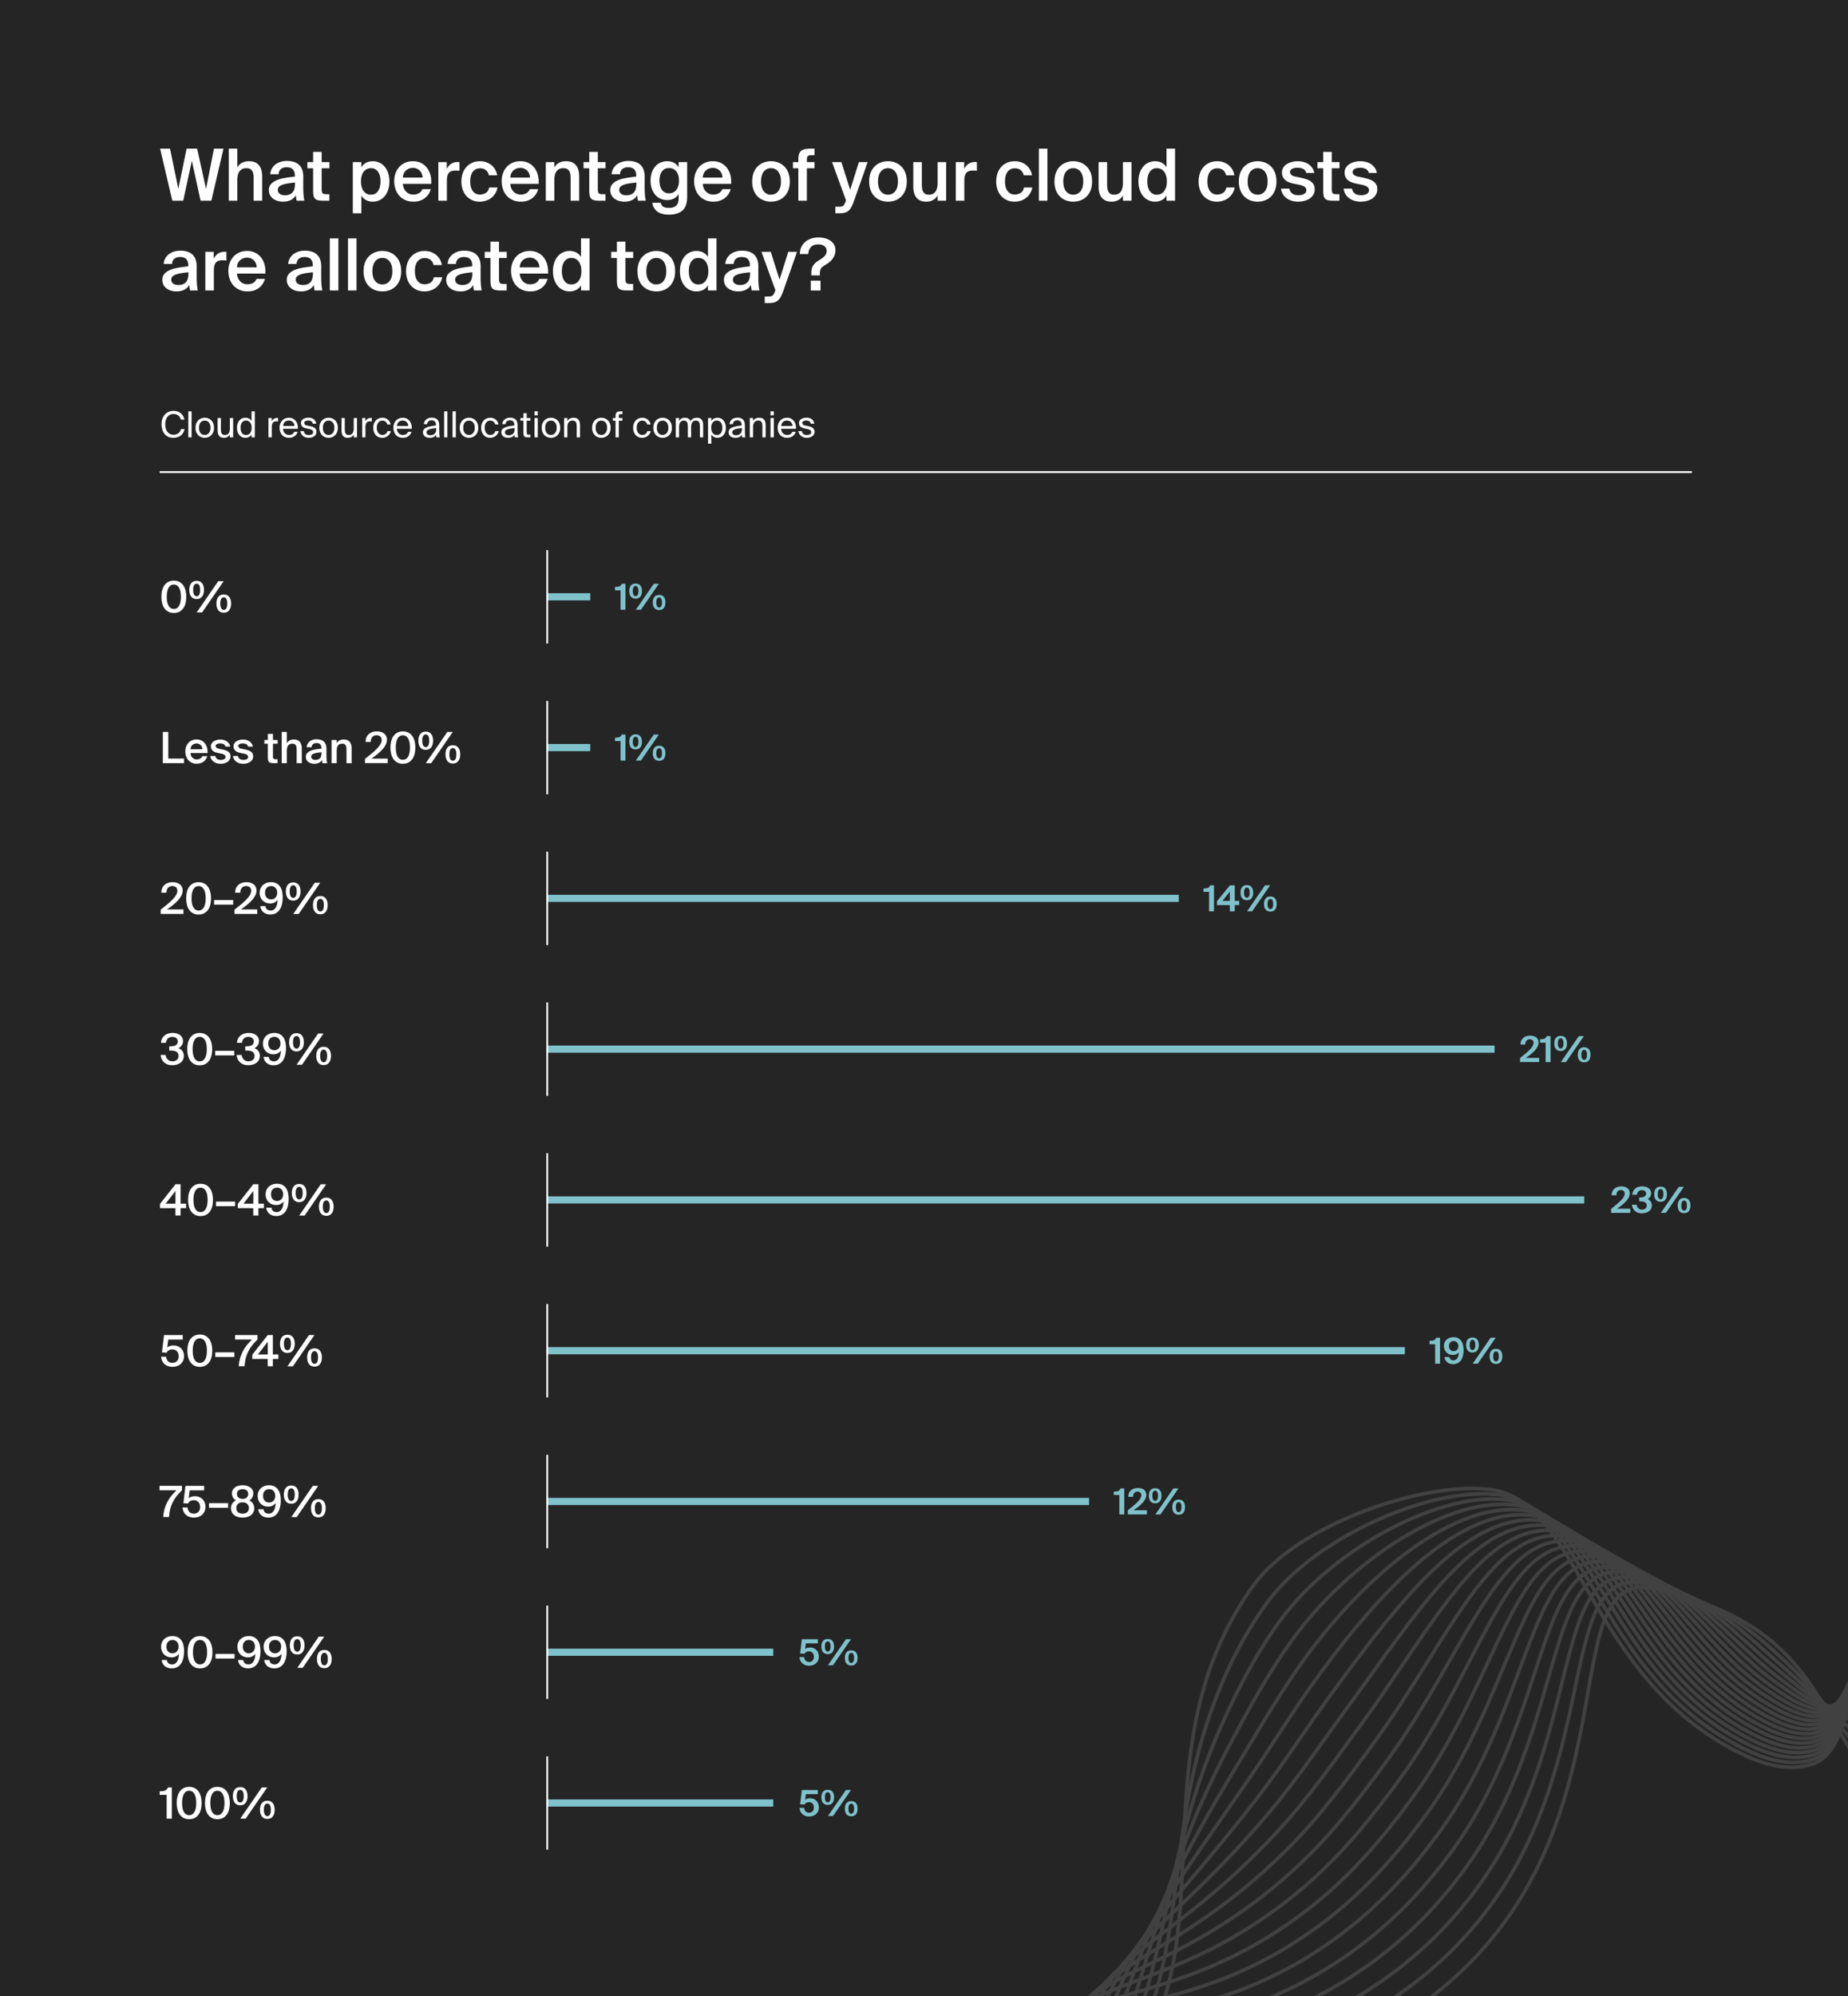 <svg data-name="Layer 1" xmlns="http://www.w3.org/2000/svg" viewBox="0 0 515 556"><path fill="#252525" d="M-11.5-6h538v568h-538z"/><g fill="#fff"><path d="M48.44 170.74c-.58 0-1.08-.11-1.51-.33-.43-.22-.79-.53-1.08-.92s-.5-.87-.65-1.42c-.14-.55-.22-1.16-.22-1.84s.07-1.27.22-1.82c.14-.55.36-1.03.65-1.42s.65-.7 1.08-.92c.43-.22.94-.33 1.51-.33s1.09.11 1.52.33.79.53 1.08.92.5.87.65 1.42c.14.55.22 1.16.22 1.82s-.07 1.28-.22 1.84c-.14.55-.36 1.03-.65 1.42s-.65.7-1.08.92c-.43.22-.94.33-1.52.33Zm0-1.1c.63 0 1.12-.29 1.46-.88.34-.58.52-1.43.52-2.53s-.17-1.95-.52-2.53c-.34-.58-.83-.88-1.46-.88s-1.11.29-1.45.88c-.34.58-.52 1.43-.52 2.53s.17 1.95.52 2.53c.34.58.83.88 1.45.88ZM54.81 166.87c-.68 0-1.19-.23-1.54-.7-.34-.46-.52-1.08-.52-1.85s.17-1.39.52-1.84c.34-.45.86-.68 1.54-.68s1.18.23 1.52.68.52 1.07.52 1.84-.17 1.38-.52 1.85-.85.7-1.52.7Zm0-.77c.3 0 .54-.15.71-.44.17-.29.26-.74.26-1.34s-.09-1.03-.26-1.31-.41-.43-.71-.43-.54.14-.72.43c-.18.28-.26.72-.26 1.31s.09 1.05.26 1.34.42.44.72.44Zm.01 4.49 6-8.7h1.51l-6 8.7h-1.51Zm7.55.08c-.68 0-1.19-.23-1.54-.7s-.52-1.08-.52-1.85.17-1.39.52-1.84c.34-.45.86-.68 1.54-.68s1.18.23 1.52.68c.34.46.52 1.07.52 1.84s-.17 1.38-.52 1.85c-.34.46-.85.7-1.52.7Zm0-.77c.3 0 .54-.15.71-.44s.26-.74.26-1.34-.09-1.03-.26-1.31-.41-.43-.71-.43-.54.14-.72.43c-.18.28-.26.72-.26 1.31s.09 1.05.26 1.34c.18.29.42.44.72.44Z"/></g><path fill="none" stroke="#7fc2cb" stroke-miterlimit="10" stroke-width="2" d="M152.5 166.24h12"/><path fill="none" stroke="#fff" stroke-miterlimit="10" stroke-width=".5" d="M152.5 153.24v26"/><g fill="#7fc2cb"><path d="M172.94 169.86v-5.42h-1.56v-.94c.26 0 .49-.02.68-.04.2-.02.37-.06.52-.12s.28-.15.39-.26c.11-.11.21-.27.29-.47h1.05v7.25h-1.38ZM177.14 166.76c-.59 0-1.03-.19-1.33-.56-.3-.37-.45-.89-.45-1.56s.15-1.17.45-1.54c.3-.37.74-.55 1.33-.55s1.02.19 1.31.55c.3.37.45.89.45 1.54s-.15 1.19-.45 1.56c-.3.37-.73.56-1.31.56Zm0-.7c.23 0 .41-.11.56-.34s.22-.59.22-1.09-.07-.85-.22-1.07c-.15-.22-.33-.33-.56-.33s-.42.11-.57.33c-.15.22-.22.57-.22 1.07s.07.86.22 1.09.34.34.57.34Zm.05 3.8 5.01-7.25h1.42l-5.01 7.25h-1.42Zm6.5.07c-.59 0-1.03-.19-1.33-.56s-.45-.89-.45-1.56.15-1.17.45-1.54c.3-.37.74-.55 1.33-.55s1.02.19 1.31.55c.3.37.45.88.45 1.54s-.15 1.18-.45 1.56c-.3.37-.73.56-1.31.56Zm0-.7c.23 0 .41-.11.56-.33.15-.22.22-.58.22-1.08s-.07-.85-.22-1.07c-.15-.22-.33-.32-.56-.32s-.42.11-.57.32c-.15.22-.22.57-.22 1.07s.07.86.22 1.08c.15.22.34.33.57.33Z"/></g><g fill="#fff"><path d="M46.9 211.3h4.38v1.28h-5.9v-8.7h1.52v7.42ZM54.88 212.74c-.53 0-.99-.09-1.4-.28-.4-.18-.74-.43-1.01-.74s-.47-.68-.61-1.09-.21-.86-.21-1.32c0-.49.08-.93.23-1.34.15-.4.36-.75.64-1.05.27-.3.6-.53.98-.69s.81-.25 1.28-.25c.5 0 .95.1 1.34.29.39.19.72.46.98.79s.46.73.59 1.19c.13.46.18.96.14 1.51h-4.74c0 .26.06.49.15.71s.21.41.37.57c.15.16.33.28.53.37.2.09.43.13.67.13.78 0 1.29-.3 1.55-.9h1.4c-.07.26-.18.51-.34.76-.15.25-.35.48-.58.67-.24.2-.52.35-.85.47s-.7.18-1.13.18Zm-.1-5.64c-.2 0-.4.03-.59.1a1.524 1.524 0 0 0-.92.79c-.1.2-.16.45-.17.73h3.29c0-.25-.06-.47-.14-.68s-.2-.37-.35-.51a1.572 1.572 0 0 0-1.11-.43ZM62.81 207.94a.968.968 0 0 0-.5-.66c-.26-.14-.6-.2-1.01-.2-.33 0-.61.06-.85.19-.24.12-.35.29-.35.51 0 .4.31.66.94.79l.88.18c.32.07.62.15.91.25.28.09.53.21.74.35.21.14.37.32.49.53s.18.47.18.79c0 .34-.07.63-.22.89s-.35.48-.6.65-.54.3-.88.4-.69.14-1.06.14c-.42 0-.79-.06-1.13-.17-.34-.11-.63-.26-.88-.46-.24-.19-.44-.42-.59-.68-.15-.26-.24-.55-.27-.86H60c.06.34.22.61.47.8s.6.29 1.06.29c.4 0 .72-.07.96-.22s.36-.35.36-.61-.11-.45-.32-.59c-.21-.14-.49-.24-.83-.31l-.97-.2c-.28-.06-.54-.13-.78-.22s-.45-.21-.62-.36c-.17-.15-.31-.33-.41-.54-.1-.21-.15-.47-.15-.76s.07-.55.21-.77.33-.42.57-.58c.24-.16.52-.28.84-.37.32-.09.66-.13 1.02-.13.34 0 .66.04.96.12.3.08.58.2.82.37s.45.37.62.61.29.53.35.86h-1.34ZM69.12 207.94a.968.968 0 0 0-.5-.66c-.26-.14-.6-.2-1.01-.2-.33 0-.61.06-.85.19-.24.12-.35.29-.35.51 0 .4.31.66.94.79l.88.18c.32.07.62.15.91.25.28.09.53.21.74.35.21.14.37.32.49.53s.18.47.18.79c0 .34-.07.63-.22.89s-.35.48-.6.65-.54.3-.88.4-.69.14-1.06.14c-.42 0-.79-.06-1.13-.17-.34-.11-.63-.26-.88-.46-.24-.19-.44-.42-.59-.68-.15-.26-.24-.55-.27-.86h1.39c.06.34.22.61.47.8s.6.29 1.06.29c.4 0 .72-.07.96-.22s.36-.35.36-.61-.11-.45-.32-.59c-.21-.14-.49-.24-.83-.31l-.97-.2c-.28-.06-.54-.13-.78-.22s-.45-.21-.62-.36c-.17-.15-.31-.33-.41-.54-.1-.21-.15-.47-.15-.76s.07-.55.21-.77.33-.42.57-.58c.24-.16.52-.28.84-.37.32-.09.66-.13 1.02-.13.34 0 .66.04.96.12.3.08.58.2.82.37s.45.37.62.61.29.53.35.86h-1.34ZM74.64 204.43h1.43v1.7h1.3v1.03h-1.3v3.52c0 .33.05.55.16.65.1.11.31.16.61.16h.52v1.09H76.3c-.34 0-.62-.03-.84-.08a.931.931 0 0 1-.5-.27c-.12-.13-.2-.3-.25-.52-.04-.22-.07-.49-.07-.82v-3.73h-.96v-1.03h.96v-1.7ZM79.95 207.03c.18-.34.44-.59.77-.77.33-.18.73-.27 1.18-.27.39 0 .73.06 1 .18.28.12.5.29.68.52.18.22.31.49.39.8s.13.66.13 1.04v4.06h-1.43v-3.71c0-.22-.01-.43-.04-.64-.02-.21-.08-.39-.16-.56s-.21-.29-.37-.39-.38-.14-.65-.14-.5.05-.7.15c-.19.1-.35.24-.47.41-.12.18-.21.39-.26.64-.05.25-.08.52-.08.8v3.43h-1.43v-8.7h1.43v3.14ZM88.23 205.94c.4 0 .77.05 1.11.14.34.1.63.25.88.47.25.22.44.5.57.85s.19.78.19 1.3v1.68c0 .41.02.81.05 1.21s.08.73.14 1h-1.31c-.02-.14-.05-.27-.07-.4-.02-.13-.04-.3-.05-.53-.2.36-.48.63-.85.81-.37.18-.79.27-1.27.27-.35 0-.67-.05-.97-.14s-.54-.22-.76-.39-.38-.37-.49-.61c-.12-.24-.17-.5-.17-.8 0-.4.12-.73.35-1 .23-.26.55-.48.94-.65.4-.17.86-.3 1.38-.38.52-.09 1.08-.16 1.67-.23v-.16c0-.27-.04-.5-.11-.68-.07-.18-.17-.32-.29-.43s-.27-.18-.44-.23-.35-.07-.55-.07c-.37 0-.68.1-.92.29-.25.19-.38.48-.4.88h-1.4c.02-.33.11-.63.25-.9s.34-.51.58-.7c.24-.2.53-.35.86-.46.33-.11.7-.16 1.1-.16Zm1.36 3.61c-.51.05-.95.1-1.31.17-.36.06-.66.14-.89.24-.23.1-.4.21-.51.34-.11.13-.16.29-.16.47 0 .28.11.5.32.66s.5.24.86.24c.53 0 .94-.15 1.24-.44.3-.29.44-.78.44-1.46v-.23ZM93.84 207.03c.18-.34.44-.59.77-.77.33-.18.73-.27 1.18-.27.39 0 .73.06 1 .18.28.12.5.29.68.52.18.22.31.49.39.8s.13.66.13 1.04v4.06h-1.43v-3.71c0-.22-.01-.43-.04-.64-.02-.21-.08-.39-.16-.56s-.21-.29-.37-.39-.38-.14-.65-.14-.5.05-.7.15c-.19.1-.35.24-.47.41-.12.18-.21.39-.26.64-.05.25-.08.52-.08.8v3.43H92.4v-6.46h1.43v.9ZM105.01 203.73c.4 0 .77.05 1.12.15.35.1.65.25.9.44.25.2.45.44.59.73.14.29.22.62.22.98 0 .45-.1.89-.31 1.33-.21.44-.5.88-.88 1.31s-.84.87-1.37 1.31-1.13.89-1.79 1.34h4.56v1.25h-6.34v-1.18c.73-.57 1.38-1.09 1.95-1.57.57-.48 1.06-.93 1.46-1.36.4-.43.71-.83.92-1.21s.32-.75.32-1.11c0-.42-.13-.75-.38-.98s-.59-.35-1.03-.35c-.21 0-.41.03-.61.1-.2.06-.37.17-.52.32-.15.15-.27.34-.36.58s-.14.52-.14.86h-1.43c0-.44.06-.84.2-1.2s.35-.67.62-.92c.27-.26.6-.46.98-.6s.82-.22 1.3-.22ZM112.27 212.74c-.58 0-1.08-.11-1.51-.33-.43-.22-.79-.53-1.08-.92s-.5-.87-.65-1.42c-.14-.55-.22-1.16-.22-1.84s.07-1.27.22-1.82c.14-.55.36-1.03.65-1.42s.65-.7 1.08-.92c.43-.22.94-.33 1.51-.33s1.09.11 1.52.33.79.53 1.08.92.5.87.65 1.42c.14.55.22 1.16.22 1.82s-.07 1.28-.22 1.84c-.14.55-.36 1.03-.65 1.42s-.65.7-1.08.92c-.43.22-.94.33-1.52.33Zm0-1.1c.63 0 1.12-.29 1.46-.88.34-.58.52-1.43.52-2.53s-.17-1.95-.52-2.53c-.34-.58-.83-.88-1.46-.88s-1.11.29-1.45.88c-.34.58-.52 1.43-.52 2.53s.17 1.95.52 2.53c.34.58.83.88 1.45.88ZM118.65 208.87c-.68 0-1.19-.23-1.54-.7-.34-.46-.52-1.08-.52-1.85s.17-1.39.52-1.84c.34-.45.86-.68 1.54-.68s1.18.23 1.52.68.52 1.07.52 1.84-.17 1.38-.52 1.85-.85.7-1.52.7Zm0-.77c.3 0 .54-.15.71-.44.17-.29.26-.74.26-1.34s-.09-1.03-.26-1.31-.41-.43-.71-.43-.54.14-.72.43c-.18.28-.26.72-.26 1.31s.09 1.05.26 1.34.42.44.72.44Zm.01 4.49 6-8.7h1.51l-6 8.7h-1.51Zm7.55.08c-.68 0-1.19-.23-1.54-.7s-.52-1.08-.52-1.85.17-1.39.52-1.84c.34-.45.86-.68 1.54-.68s1.18.23 1.52.68c.34.46.52 1.07.52 1.84s-.17 1.38-.52 1.85c-.34.46-.85.7-1.52.7Zm0-.77c.3 0 .54-.15.71-.44s.26-.74.26-1.34-.09-1.03-.26-1.31-.41-.43-.71-.43-.54.14-.72.43c-.18.28-.26.72-.26 1.31s.09 1.05.26 1.34c.18.29.42.44.72.44Z"/></g><path fill="none" stroke="#7fc2cb" stroke-miterlimit="10" stroke-width="2" d="M152.5 208.24h12"/><path fill="none" stroke="#fff" stroke-miterlimit="10" stroke-width=".5" d="M152.5 195.24v26"/><g fill="#7fc2cb"><path d="M172.94 211.86v-5.42h-1.56v-.94c.26 0 .49-.02.68-.04.2-.02.37-.06.52-.12s.28-.15.39-.26c.11-.11.21-.27.29-.47h1.05v7.25h-1.38ZM177.14 208.76c-.59 0-1.03-.19-1.33-.56-.3-.37-.45-.89-.45-1.56s.15-1.17.45-1.54c.3-.37.74-.55 1.33-.55s1.02.19 1.31.55c.3.37.45.89.45 1.54s-.15 1.19-.45 1.56c-.3.37-.73.56-1.31.56Zm0-.7c.23 0 .41-.11.56-.34s.22-.59.22-1.09-.07-.85-.22-1.07c-.15-.22-.33-.33-.56-.33s-.42.11-.57.33c-.15.22-.22.57-.22 1.07s.07.86.22 1.09.34.34.57.34Zm.05 3.8 5.01-7.25h1.42l-5.01 7.25h-1.42Zm6.5.07c-.59 0-1.03-.19-1.33-.56s-.45-.89-.45-1.56.15-1.17.45-1.54c.3-.37.74-.55 1.33-.55s1.02.19 1.31.55c.3.37.45.88.45 1.54s-.15 1.18-.45 1.56c-.3.37-.73.56-1.31.56Zm0-.7c.23 0 .41-.11.56-.33.15-.22.22-.58.22-1.08s-.07-.85-.22-1.07c-.15-.22-.33-.32-.56-.32s-.42.11-.57.32c-.15.22-.22.57-.22 1.07s.07.86.22 1.08c.15.22.34.33.57.33Z"/></g><g fill="#fff"><path d="M48.08 245.73c.4 0 .77.05 1.12.15.35.1.65.25.9.44.25.2.45.44.59.73.14.29.22.62.22.98 0 .45-.1.89-.31 1.33-.21.44-.5.88-.88 1.31-.38.44-.84.87-1.37 1.31-.54.44-1.13.89-1.79 1.34h4.56v1.25h-6.34v-1.18c.73-.57 1.38-1.09 1.95-1.57.57-.48 1.06-.93 1.46-1.36.4-.43.71-.83.92-1.21s.32-.75.32-1.11c0-.42-.13-.75-.38-.98s-.59-.35-1.03-.35c-.21 0-.41.03-.61.1-.2.06-.37.17-.52.32-.15.15-.27.34-.36.58s-.14.52-.14.86h-1.43c0-.44.06-.84.2-1.2s.35-.67.62-.92c.27-.26.6-.46.98-.6s.82-.22 1.3-.22ZM55.34 254.74c-.58 0-1.08-.11-1.51-.33-.43-.22-.79-.53-1.08-.92-.29-.4-.5-.87-.65-1.42-.14-.55-.22-1.16-.22-1.84s.07-1.27.22-1.82c.14-.55.36-1.03.65-1.42s.65-.7 1.08-.92c.43-.22.94-.33 1.51-.33s1.09.11 1.52.33.79.53 1.08.92.5.87.65 1.42c.14.55.22 1.16.22 1.82s-.07 1.28-.22 1.84c-.14.55-.36 1.03-.65 1.42-.29.4-.65.7-1.08.92s-.94.33-1.52.33Zm0-1.1c.63 0 1.12-.29 1.46-.88.34-.58.52-1.43.52-2.53s-.17-1.95-.52-2.53c-.34-.58-.83-.88-1.46-.88s-1.11.29-1.45.88c-.34.58-.52 1.43-.52 2.53s.17 1.95.52 2.53c.34.58.83.88 1.45.88ZM59.66 251.99v-1.28h5.32v1.28h-5.32ZM68.66 245.73c.4 0 .77.05 1.12.15.35.1.65.25.9.44.25.2.45.44.59.73.14.29.22.62.22.98 0 .45-.1.89-.31 1.33-.21.44-.5.88-.88 1.31-.38.44-.84.87-1.37 1.31-.54.44-1.13.89-1.79 1.34h4.56v1.25h-6.34v-1.18c.73-.57 1.38-1.09 1.95-1.57.57-.48 1.06-.93 1.46-1.36.4-.43.71-.83.92-1.21s.32-.75.32-1.11c0-.42-.13-.75-.38-.98s-.59-.35-1.03-.35c-.21 0-.41.03-.61.1-.2.06-.37.17-.52.32-.15.15-.27.34-.36.58s-.14.52-.14.86h-1.43c0-.44.06-.84.2-1.2s.35-.67.62-.92c.27-.26.6-.46.98-.6s.82-.22 1.3-.22ZM75.46 253.64c.29 0 .56-.07.79-.22.23-.14.43-.34.59-.6.16-.26.28-.57.37-.93.09-.36.14-.77.14-1.22-.19.28-.46.52-.81.71-.35.19-.77.29-1.28.29-.4 0-.78-.07-1.13-.21-.35-.14-.66-.34-.92-.59s-.47-.57-.62-.94c-.15-.37-.23-.78-.23-1.24 0-.43.08-.83.23-1.19.16-.36.37-.68.65-.94.28-.26.61-.46 1-.61.39-.15.82-.22 1.29-.22.56 0 1.05.1 1.46.31.41.2.75.49 1.02.86s.47.82.59 1.34.19 1.1.19 1.73-.06 1.22-.19 1.8-.32 1.08-.59 1.52c-.27.44-.63.79-1.07 1.05-.44.26-.98.39-1.61.39-.46 0-.85-.07-1.19-.2s-.62-.31-.85-.53c-.23-.22-.4-.47-.53-.75-.12-.28-.2-.56-.23-.85h1.45c.05.42.21.74.47.94.27.2.6.3.99.3Zm1.79-4.96c0-.58-.16-1.04-.48-1.37-.32-.33-.72-.49-1.21-.49s-.91.16-1.23.49c-.32.33-.47.78-.47 1.37s.16 1.03.47 1.36c.32.33.72.5 1.22.5.24 0 .46-.04.67-.13.21-.09.39-.21.54-.37.15-.16.27-.35.36-.58s.13-.49.13-.77ZM81.72 250.87c-.68 0-1.19-.23-1.54-.7-.34-.46-.52-1.08-.52-1.85s.17-1.39.52-1.84c.34-.45.86-.68 1.54-.68s1.18.23 1.52.68.52 1.07.52 1.84-.17 1.38-.52 1.85-.85.7-1.52.7Zm0-.77c.3 0 .54-.15.71-.44.17-.29.26-.74.26-1.34s-.09-1.03-.26-1.31-.41-.43-.71-.43-.54.14-.72.43c-.18.28-.26.72-.26 1.31s.09 1.05.26 1.34.42.44.72.44Zm.01 4.49 6-8.7h1.51l-6 8.7h-1.51Zm7.55.08c-.68 0-1.19-.23-1.54-.7s-.52-1.08-.52-1.85.17-1.39.52-1.84c.34-.45.86-.68 1.54-.68s1.18.23 1.52.68c.34.46.52 1.07.52 1.84s-.17 1.38-.52 1.85c-.34.46-.85.7-1.52.7Zm0-.77c.3 0 .54-.15.71-.44s.26-.74.26-1.34-.09-1.03-.26-1.31-.41-.43-.71-.43-.54.14-.72.43c-.18.28-.26.72-.26 1.31s.09 1.05.26 1.34c.18.29.42.44.72.44Z"/></g><path fill="none" stroke="#7fc2cb" stroke-miterlimit="10" stroke-width="2" d="M152.5 250.24h176"/><path fill="none" stroke="#fff" stroke-miterlimit="10" stroke-width=".5" d="M152.5 237.24v26"/><g fill="#7fc2cb"><path d="M336.94 253.86v-5.42h-1.56v-.94c.26 0 .49-.02.68-.04.2-.02.37-.06.52-.12s.28-.15.39-.26c.11-.11.21-.27.29-.47h1.05v7.25h-1.38ZM345.34 252.12h-1.24v1.74h-1.37v-1.74h-3.58v-1.08l3.6-4.43h1.35v4.34h1.24v1.17Zm-4.68-1.17h2.07v-2.59l-2.07 2.59ZM347.48 250.76c-.59 0-1.03-.19-1.33-.56-.3-.37-.45-.89-.45-1.56s.15-1.17.45-1.54c.3-.37.74-.55 1.33-.55s1.02.19 1.31.55c.3.37.45.89.45 1.54s-.15 1.19-.45 1.56c-.3.37-.73.56-1.31.56Zm0-.7c.23 0 .41-.11.56-.34s.22-.59.22-1.09-.07-.85-.22-1.07c-.15-.22-.33-.33-.56-.33s-.42.11-.57.33c-.15.22-.22.57-.22 1.07s.07.86.22 1.09.34.34.57.34Zm.05 3.8 5.01-7.25h1.42l-5.01 7.25h-1.42Zm6.5.07c-.59 0-1.03-.19-1.33-.56-.3-.37-.45-.89-.45-1.56s.15-1.17.45-1.54c.3-.37.74-.55 1.33-.55s1.02.19 1.31.55c.3.37.45.88.45 1.54s-.15 1.18-.45 1.56c-.3.37-.73.56-1.31.56Zm0-.7c.23 0 .41-.11.56-.33s.22-.58.22-1.08-.07-.85-.22-1.07c-.15-.22-.33-.32-.56-.32s-.42.11-.57.32c-.15.22-.22.57-.22 1.07s.07.86.22 1.08.34.33.57.33Z"/></g><g fill="#fff"><path d="M48 295.64c.25 0 .48-.03.7-.1.22-.07.4-.17.56-.29s.28-.28.37-.47c.09-.18.13-.4.13-.64 0-.28-.05-.52-.16-.71-.1-.19-.25-.35-.44-.46-.19-.12-.42-.2-.69-.25-.27-.05-.56-.08-.88-.08h-.42v-1.19h.36c1.34 0 2.02-.45 2.02-1.34 0-.22-.04-.41-.13-.57s-.19-.3-.33-.4c-.14-.1-.3-.18-.48-.23-.18-.05-.38-.08-.58-.08-.53 0-.94.15-1.24.44s-.48.7-.54 1.21h-1.39c.03-.42.13-.79.29-1.13s.38-.62.66-.86.61-.43 1-.56c.39-.13.82-.2 1.3-.2.36 0 .71.04 1.06.13.35.08.66.22.93.41.27.19.49.43.65.71s.25.64.25 1.04c0 .43-.12.82-.35 1.16s-.54.61-.92.79c.26.1.49.22.68.37a2.106 2.106 0 0 1 .73 1.09c.06.21.09.43.09.65 0 .45-.09.84-.26 1.16-.18.33-.41.6-.71.82-.3.22-.65.38-1.04.49-.4.11-.81.16-1.24.16-.5 0-.95-.08-1.34-.23a2.859 2.859 0 0 1-1.61-1.53 3.11 3.11 0 0 1-.26-1.09h1.39c.03.24.09.47.19.68s.21.4.37.56.33.29.55.38.46.14.75.14ZM55.65 296.74c-.58 0-1.08-.11-1.51-.33-.43-.22-.79-.53-1.08-.92-.29-.4-.5-.87-.65-1.42-.14-.55-.22-1.16-.22-1.84s.07-1.27.22-1.82c.14-.55.36-1.03.65-1.42.29-.4.65-.7 1.08-.92.43-.22.94-.33 1.51-.33s1.09.11 1.52.33c.43.22.79.53 1.08.92.29.4.5.87.65 1.42.14.55.22 1.16.22 1.82s-.07 1.28-.22 1.84c-.14.55-.36 1.03-.65 1.42-.29.4-.65.7-1.08.92s-.94.33-1.52.33Zm0-1.1c.63 0 1.12-.29 1.46-.88.34-.58.52-1.43.52-2.53s-.17-1.95-.52-2.53c-.34-.58-.83-.88-1.46-.88s-1.11.29-1.45.88c-.34.58-.52 1.43-.52 2.53s.17 1.95.52 2.53c.34.58.83.88 1.45.88ZM59.97 293.99v-1.28h5.32v1.28h-5.32ZM69.18 295.64c.25 0 .48-.03.7-.1.22-.07.4-.17.56-.29s.28-.28.37-.47c.09-.18.13-.4.13-.64 0-.28-.05-.52-.16-.71-.1-.19-.25-.35-.44-.46-.19-.12-.42-.2-.69-.25-.27-.05-.56-.08-.88-.08h-.42v-1.19h.36c1.34 0 2.02-.45 2.02-1.34 0-.22-.04-.41-.13-.57s-.19-.3-.33-.4c-.14-.1-.3-.18-.48-.23-.18-.05-.38-.08-.58-.08-.53 0-.94.15-1.24.44s-.48.7-.54 1.21h-1.39c.03-.42.13-.79.29-1.13s.38-.62.66-.86.61-.43 1-.56c.39-.13.82-.2 1.3-.2.36 0 .71.04 1.06.13.35.08.66.22.93.41.27.19.49.43.65.71s.25.64.25 1.04c0 .43-.12.82-.35 1.16s-.54.61-.92.79c.26.1.49.22.68.37a2.106 2.106 0 0 1 .73 1.09c.06.21.09.43.09.65 0 .45-.09.84-.26 1.16-.18.33-.41.6-.71.82-.3.22-.65.38-1.04.49-.4.11-.81.16-1.24.16-.5 0-.95-.08-1.34-.23a2.859 2.859 0 0 1-1.61-1.53 3.11 3.11 0 0 1-.26-1.09h1.39c.03.24.09.47.19.68s.21.4.37.56.33.29.55.38.46.14.75.14ZM76.37 295.64c.29 0 .56-.07.79-.22.23-.14.43-.34.59-.6.16-.26.28-.57.37-.93.09-.36.14-.77.14-1.22-.19.28-.46.52-.81.71-.35.19-.77.29-1.28.29-.4 0-.78-.07-1.13-.21-.35-.14-.66-.34-.92-.59s-.47-.57-.62-.94c-.15-.37-.23-.78-.23-1.24 0-.43.08-.83.23-1.19.16-.36.37-.68.65-.94.28-.26.61-.46 1-.61.39-.15.82-.22 1.29-.22.56 0 1.05.1 1.46.31.41.2.75.49 1.02.86s.47.82.59 1.34c.13.52.19 1.1.19 1.73s-.06 1.22-.19 1.8-.32 1.08-.59 1.52c-.27.44-.63.79-1.07 1.05-.44.26-.98.39-1.61.39-.46 0-.85-.07-1.19-.2s-.62-.31-.85-.53c-.23-.22-.4-.47-.53-.75-.12-.28-.2-.56-.23-.85h1.45c.05.42.21.74.47.94.27.2.6.3.99.3Zm1.79-4.96c0-.58-.16-1.04-.48-1.37-.32-.33-.72-.49-1.21-.49s-.91.16-1.23.49c-.32.33-.47.78-.47 1.37s.16 1.03.47 1.36c.32.33.72.5 1.22.5.24 0 .46-.04.67-.13s.39-.21.54-.37c.15-.16.27-.35.36-.58.09-.23.13-.49.13-.77ZM82.64 292.87c-.68 0-1.19-.23-1.54-.7-.34-.46-.52-1.08-.52-1.85s.17-1.39.52-1.84c.34-.45.86-.68 1.54-.68s1.18.23 1.52.68.52 1.07.52 1.84-.17 1.38-.52 1.85-.85.7-1.52.7Zm0-.77c.3 0 .54-.15.71-.44.17-.29.26-.74.26-1.34s-.09-1.03-.26-1.31-.41-.43-.71-.43-.54.14-.72.43c-.18.28-.26.72-.26 1.31s.09 1.05.26 1.34.42.44.72.44Zm.01 4.49 6-8.7h1.51l-6 8.7h-1.51Zm7.55.08c-.68 0-1.19-.23-1.54-.7s-.52-1.08-.52-1.85.17-1.39.52-1.84.86-.68 1.54-.68 1.18.23 1.52.68c.34.46.52 1.07.52 1.84s-.17 1.38-.52 1.85c-.34.46-.85.7-1.52.7Zm0-.77c.3 0 .54-.15.71-.44s.26-.74.26-1.34-.09-1.03-.26-1.31-.41-.43-.71-.43-.54.14-.72.43c-.18.28-.26.72-.26 1.31s.09 1.05.26 1.34c.18.29.42.44.72.44Z"/></g><path fill="none" stroke="#7fc2cb" stroke-miterlimit="10" stroke-width="2" d="M152.5 292.24h264"/><path fill="none" stroke="#fff" stroke-miterlimit="10" stroke-width=".5" d="M152.5 279.24v26"/><g fill="#7fc2cb"><path d="M426.39 288.48c.73 0 1.31.17 1.74.5.43.33.64.82.64 1.45 0 .34-.08.68-.24 1.03-.16.35-.39.7-.7 1.05s-.68.72-1.12 1.08-.93.73-1.5 1.1h3.72v1.16h-5.33v-1.12c.58-.47 1.1-.9 1.57-1.29s.86-.76 1.19-1.1c.33-.34.58-.66.75-.96.17-.3.26-.6.26-.88 0-.32-.09-.57-.28-.74-.19-.17-.45-.26-.79-.26-.15 0-.3.02-.45.07-.15.05-.28.13-.4.25s-.21.26-.28.45c-.07.19-.1.41-.1.68h-1.34c0-.37.05-.71.18-1.01s.3-.56.54-.78c.23-.22.51-.38.84-.5.33-.12.7-.17 1.09-.17ZM430.73 295.86v-5.42h-1.56v-.94c.26 0 .49-.02.68-.04.2-.02.37-.06.52-.12.15-.06.28-.15.39-.26.11-.11.21-.27.29-.47h1.05v7.25h-1.38ZM434.93 292.76c-.59 0-1.03-.19-1.33-.56-.3-.37-.45-.89-.45-1.56s.15-1.17.45-1.54.74-.55 1.33-.55 1.02.18 1.31.55.45.88.45 1.54-.15 1.19-.45 1.56c-.3.37-.73.56-1.31.56Zm0-.7c.23 0 .41-.11.56-.34.15-.22.22-.59.22-1.09s-.07-.85-.22-1.07c-.15-.22-.33-.33-.56-.33s-.42.11-.57.33c-.15.22-.22.57-.22 1.07s.07.86.22 1.09c.15.22.34.34.57.34Zm.05 3.8 5.01-7.25h1.42l-5.01 7.25h-1.42Zm6.5.07c-.59 0-1.03-.19-1.33-.56-.3-.37-.45-.89-.45-1.56s.15-1.17.45-1.54.74-.55 1.33-.55 1.02.18 1.31.55c.3.37.45.88.45 1.54s-.15 1.18-.45 1.56c-.3.37-.73.56-1.31.56Zm0-.7c.23 0 .41-.11.56-.33s.22-.58.22-1.08-.07-.85-.22-1.07c-.15-.22-.33-.32-.56-.32s-.42.11-.57.32c-.15.22-.22.57-.22 1.07s.07.86.22 1.08.34.33.57.33Z"/></g><g fill="#fff"><path d="M51.86 336.54h-1.54v2.04h-1.43v-2.04h-4.3v-1.19l4.31-5.47h1.42v5.42h1.54v1.24Zm-5.7-1.24h2.74v-3.56l-2.74 3.56ZM55.88 338.74c-.58 0-1.08-.11-1.51-.33-.43-.22-.79-.53-1.08-.92-.29-.4-.5-.87-.65-1.42-.14-.55-.22-1.16-.22-1.84s.07-1.27.22-1.82c.14-.55.36-1.03.65-1.42.29-.4.65-.7 1.08-.92.43-.22.94-.33 1.51-.33s1.09.11 1.52.33c.43.22.79.53 1.08.92.29.4.5.87.65 1.42.14.55.22 1.16.22 1.82s-.07 1.28-.22 1.84c-.14.55-.36 1.03-.65 1.42-.29.4-.65.7-1.08.92s-.94.33-1.52.33Zm0-1.1c.63 0 1.12-.29 1.46-.88.34-.58.52-1.43.52-2.53s-.17-1.95-.52-2.53c-.34-.58-.83-.88-1.46-.88s-1.11.29-1.45.88c-.34.58-.52 1.43-.52 2.53s.17 1.95.52 2.53c.34.58.83.88 1.45.88ZM60.2 335.99v-1.28h5.32v1.28H60.2ZM73.55 336.54h-1.54v2.04h-1.43v-2.04h-4.3v-1.19l4.31-5.47h1.42v5.42h1.54v1.24Zm-5.7-1.24h2.74v-3.56l-2.74 3.56ZM77.12 337.64c.29 0 .56-.07.79-.22.23-.14.43-.34.59-.6.16-.26.28-.57.37-.93.09-.36.14-.77.14-1.22-.19.28-.46.52-.81.71-.35.19-.77.29-1.28.29-.4 0-.78-.07-1.13-.21-.35-.14-.66-.34-.92-.59s-.47-.57-.62-.94c-.15-.37-.23-.78-.23-1.24 0-.43.08-.83.23-1.19.16-.36.37-.68.65-.94.28-.26.61-.46 1-.61.39-.15.82-.22 1.29-.22.56 0 1.05.1 1.46.31.41.2.75.49 1.02.86s.47.82.59 1.34c.13.52.19 1.1.19 1.73s-.06 1.22-.19 1.8-.32 1.08-.59 1.52c-.27.44-.63.79-1.07 1.05-.44.26-.98.39-1.61.39-.46 0-.85-.07-1.19-.2s-.62-.31-.85-.53c-.23-.22-.4-.47-.53-.75-.12-.28-.2-.56-.23-.85h1.45c.05.42.21.74.47.94.27.2.6.3.99.3Zm1.79-4.96c0-.58-.16-1.04-.48-1.37-.32-.33-.72-.49-1.21-.49s-.91.16-1.23.49c-.32.33-.47.78-.47 1.37s.16 1.03.47 1.36c.32.33.72.5 1.22.5.24 0 .46-.04.67-.13s.39-.21.54-.37c.15-.16.27-.35.36-.58.09-.23.13-.49.13-.77ZM83.38 334.87c-.68 0-1.19-.23-1.54-.7-.34-.46-.52-1.08-.52-1.85s.17-1.39.52-1.84c.34-.45.86-.68 1.54-.68s1.18.23 1.52.68.52 1.07.52 1.84-.17 1.38-.52 1.85-.85.7-1.52.7Zm0-.77c.3 0 .54-.15.71-.44.17-.29.26-.74.26-1.34s-.09-1.03-.26-1.31-.41-.43-.71-.43-.54.14-.72.43c-.18.28-.26.72-.26 1.31s.09 1.05.26 1.34.42.44.72.44Zm.01 4.49 6-8.7h1.51l-6 8.7h-1.51Zm7.55.08c-.68 0-1.19-.23-1.54-.7s-.52-1.08-.52-1.85.17-1.39.52-1.84.86-.68 1.54-.68 1.18.23 1.52.68c.34.46.52 1.07.52 1.84s-.17 1.38-.52 1.85c-.34.46-.85.7-1.52.7Zm0-.77c.3 0 .54-.15.71-.44s.26-.74.26-1.34-.09-1.03-.26-1.31-.41-.43-.71-.43-.54.14-.72.43c-.18.28-.26.72-.26 1.31s.09 1.05.26 1.34c.18.29.42.44.72.44Z"/></g><path fill="none" stroke="#7fc2cb" stroke-miterlimit="10" stroke-width="2" d="M152.5 334.24h289"/><path fill="none" stroke="#fff" stroke-miterlimit="10" stroke-width=".5" d="M152.5 321.24v26"/><g fill="#7fc2cb"><path d="M451.79 330.48c.73 0 1.31.17 1.74.5.43.33.64.82.64 1.45 0 .34-.08.68-.24 1.03-.16.35-.39.7-.7 1.05s-.68.72-1.12 1.08-.93.73-1.5 1.1h3.72v1.16H449v-1.12c.58-.47 1.1-.9 1.57-1.29s.86-.76 1.19-1.1c.33-.34.58-.66.75-.96.17-.3.26-.6.26-.88 0-.32-.09-.57-.28-.74-.19-.17-.45-.26-.79-.26-.15 0-.3.02-.45.07-.15.05-.28.13-.4.25s-.21.26-.28.45c-.07.19-.1.41-.1.68h-1.34c0-.37.05-.71.18-1.01s.3-.56.54-.78c.23-.22.51-.38.84-.5.33-.12.7-.17 1.09-.17ZM457.56 336.95c.19 0 .36-.03.53-.08.17-.05.31-.13.44-.23a1.005 1.005 0 0 0 .39-.82c0-.21-.05-.39-.14-.54-.09-.15-.22-.27-.38-.37-.16-.1-.36-.17-.58-.21-.22-.04-.46-.06-.72-.06h-.29v-1.08h.24c.52 0 .93-.09 1.23-.28.3-.18.46-.44.46-.79 0-.16-.03-.3-.09-.42s-.15-.22-.25-.3c-.11-.08-.23-.14-.37-.18-.14-.04-.28-.07-.43-.07-.42 0-.75.12-1 .36s-.39.54-.42.92h-1.31c.08-.73.36-1.29.84-1.71s1.14-.62 1.97-.62c.3 0 .6.04.9.11s.56.19.79.35c.23.16.42.36.56.61.14.25.21.54.21.88s-.09.67-.28.95c-.19.28-.42.49-.7.64.19.08.35.18.5.3.15.12.27.26.37.42.1.16.17.32.22.5.05.18.08.36.08.54 0 .37-.07.69-.22.96-.15.28-.35.51-.61.69s-.55.32-.89.42-.7.14-1.08.14c-.41 0-.79-.06-1.12-.19-.33-.13-.61-.3-.84-.52-.23-.22-.41-.47-.54-.76-.13-.29-.21-.61-.23-.94h1.3c.03.18.08.35.15.52s.17.31.29.44c.12.13.27.23.44.3.17.07.37.11.6.11ZM462.78 334.76c-.59 0-1.03-.19-1.33-.56-.3-.37-.45-.89-.45-1.56s.15-1.17.45-1.54.74-.55 1.33-.55 1.02.18 1.31.55.45.88.45 1.54-.15 1.19-.45 1.56c-.3.37-.73.56-1.31.56Zm0-.7c.23 0 .41-.11.56-.34.15-.22.22-.59.22-1.09s-.07-.85-.22-1.07c-.15-.22-.33-.33-.56-.33s-.42.11-.57.33c-.15.22-.22.57-.22 1.07s.07.86.22 1.09c.15.22.34.34.57.34Zm.05 3.8 5.01-7.25h1.42l-5.01 7.25h-1.42Zm6.5.07c-.59 0-1.03-.19-1.33-.56-.3-.37-.45-.89-.45-1.56s.15-1.17.45-1.54.74-.55 1.33-.55 1.02.18 1.31.55c.3.37.45.88.45 1.54s-.15 1.18-.45 1.56c-.3.37-.73.56-1.31.56Zm0-.7c.23 0 .41-.11.56-.33s.22-.58.22-1.08-.07-.85-.22-1.07c-.15-.22-.33-.32-.56-.32s-.42.11-.57.32c-.15.22-.22.57-.22 1.07s.07.86.22 1.08.34.33.57.33Z"/></g><g fill="#fff"><path d="M48.08 379.64c.24 0 .46-.04.67-.13s.39-.2.55-.36.28-.35.37-.58.13-.49.13-.78c0-.32-.05-.6-.15-.84-.1-.24-.23-.44-.4-.6s-.36-.28-.56-.35-.42-.11-.64-.11c-.41 0-.75.09-1.03.26-.28.18-.46.39-.55.65l-1.34-.07.58-4.84h5.21v1.26h-4.03l-.28 2.18c.21-.17.46-.3.76-.4.3-.1.65-.14 1.04-.14.37 0 .73.06 1.07.19.35.13.65.32.92.56.26.25.48.56.64.93.16.37.24.8.24 1.29s-.09.92-.26 1.28c-.17.37-.41.68-.7.93s-.64.44-1.03.57c-.39.13-.8.19-1.23.19-.5 0-.95-.08-1.33-.23a2.76 2.76 0 0 1-1.58-1.52c-.14-.34-.23-.7-.25-1.07h1.38c.06.5.24.92.52 1.24s.71.48 1.29.48ZM55.68 380.74c-.58 0-1.08-.11-1.51-.33-.43-.22-.79-.53-1.08-.92-.29-.4-.5-.87-.65-1.42-.14-.55-.22-1.16-.22-1.84s.07-1.27.22-1.82c.14-.55.36-1.03.65-1.42.29-.4.65-.7 1.08-.92.43-.22.94-.33 1.51-.33s1.09.11 1.52.33c.43.22.79.53 1.08.92.29.4.5.87.65 1.42.14.55.22 1.16.22 1.82s-.07 1.28-.22 1.84c-.14.55-.36 1.03-.65 1.42-.29.4-.65.7-1.08.92s-.94.33-1.52.33Zm0-1.1c.63 0 1.12-.29 1.46-.88.34-.58.52-1.43.52-2.53s-.17-1.95-.52-2.53c-.34-.58-.83-.88-1.46-.88s-1.11.29-1.45.88c-.34.58-.52 1.43-.52 2.53s.17 1.95.52 2.53c.34.58.83.88 1.45.88ZM60 377.99v-1.28h5.32v1.28H60ZM65.51 371.88h6.25v1.26c-.55.53-1.04 1.06-1.47 1.6s-.79 1.11-1.09 1.71c-.3.6-.54 1.24-.71 1.91-.17.68-.28 1.41-.33 2.21h-1.62a10.1 10.1 0 0 1 1.15-4.18c.33-.62.71-1.21 1.15-1.75.44-.54.91-1.05 1.41-1.51h-4.74v-1.26ZM77.58 378.54h-1.54v2.04h-1.43v-2.04h-4.3v-1.19l4.31-5.47h1.42v5.42h1.54v1.24Zm-5.7-1.24h2.74v-3.56l-2.74 3.56ZM80.1 376.87c-.68 0-1.19-.23-1.54-.7-.34-.46-.52-1.08-.52-1.85s.17-1.39.52-1.84c.34-.45.86-.68 1.54-.68s1.18.23 1.52.68.52 1.07.52 1.84-.17 1.38-.52 1.85-.85.7-1.52.7Zm0-.77c.3 0 .54-.15.71-.44.17-.29.26-.74.26-1.34s-.09-1.03-.26-1.31-.41-.43-.71-.43-.54.14-.72.43c-.18.28-.26.72-.26 1.31s.09 1.05.26 1.34.42.44.72.44Zm.01 4.49 6-8.7h1.51l-6 8.7h-1.51Zm7.55.08c-.68 0-1.19-.23-1.54-.7s-.52-1.08-.52-1.85.17-1.39.52-1.84.86-.68 1.54-.68 1.18.23 1.52.68c.34.46.52 1.07.52 1.84s-.17 1.38-.52 1.85c-.34.46-.85.7-1.52.7Zm0-.77c.3 0 .54-.15.71-.44s.26-.74.26-1.34-.09-1.03-.26-1.31-.41-.43-.71-.43-.54.14-.72.43c-.18.28-.26.72-.26 1.31s.09 1.05.26 1.34c.18.29.42.44.72.44Z"/></g><path fill="none" stroke="#7fc2cb" stroke-miterlimit="10" stroke-width="2" d="M152.5 376.24h239"/><path fill="none" stroke="#fff" stroke-miterlimit="10" stroke-width=".5" d="M152.5 363.24v26"/><g fill="#7fc2cb"><path d="M399.94 379.86v-5.42h-1.56v-.94c.26 0 .49-.02.68-.04.2-.02.37-.06.52-.12.15-.06.28-.15.39-.26.11-.11.21-.27.29-.47h1.05v7.25h-1.38ZM405.04 378.93c.46 0 .82-.2 1.08-.59s.39-.93.39-1.61c-.15.19-.37.36-.66.49s-.62.2-1 .2c-.33 0-.65-.06-.95-.17s-.56-.28-.78-.49c-.22-.21-.4-.47-.53-.78-.13-.31-.2-.66-.2-1.05 0-.37.07-.71.2-1.01.13-.3.32-.56.56-.78.24-.21.53-.38.86-.5.33-.12.69-.17 1.08-.17.49 0 .9.09 1.25.28.35.18.64.44.87.76.23.32.39.7.5 1.14.11.44.17.91.17 1.42s-.05 1.02-.16 1.49-.27.89-.5 1.25-.54.65-.91.86c-.37.21-.83.32-1.37.32-.39 0-.74-.06-1.03-.18-.29-.12-.54-.28-.73-.47-.2-.19-.35-.4-.45-.64-.1-.24-.17-.47-.18-.71h1.35c.03.3.16.53.37.7.21.16.47.25.77.25Zm1.38-3.97c0-.21-.03-.41-.1-.58-.07-.18-.16-.33-.28-.45-.12-.12-.26-.22-.42-.28s-.33-.1-.52-.1c-.38 0-.69.13-.94.38-.24.25-.36.6-.36 1.04 0 .21.03.41.1.58.07.17.16.32.27.44.11.12.25.22.41.28s.33.1.52.1.36-.03.52-.1.3-.16.42-.28c.12-.12.21-.27.28-.44.07-.17.1-.37.1-.58ZM410.36 376.76c-.59 0-1.03-.19-1.33-.56-.3-.37-.45-.89-.45-1.56s.15-1.17.45-1.54.74-.55 1.33-.55 1.02.18 1.31.55.45.88.45 1.54-.15 1.19-.45 1.56c-.3.37-.73.56-1.31.56Zm0-.7c.23 0 .41-.11.56-.34.15-.22.22-.59.22-1.09s-.07-.85-.22-1.07c-.15-.22-.33-.33-.56-.33s-.42.11-.57.33c-.15.22-.22.57-.22 1.07s.07.86.22 1.09c.15.22.34.34.57.34Zm.05 3.8 5.01-7.25h1.42l-5.01 7.25h-1.42Zm6.5.07c-.59 0-1.03-.19-1.33-.56-.3-.37-.45-.89-.45-1.56s.15-1.17.45-1.54.74-.55 1.33-.55 1.02.18 1.31.55c.3.37.45.88.45 1.54s-.15 1.18-.45 1.56c-.3.37-.73.56-1.31.56Zm0-.7c.23 0 .41-.11.56-.33s.22-.58.22-1.08-.07-.85-.22-1.07c-.15-.22-.33-.32-.56-.32s-.42.11-.57.32c-.15.22-.22.57-.22 1.07s.07.86.22 1.08.34.33.57.33Z"/></g><g fill="#fff"><path d="M44.46 413.88h6.25v1.26c-.55.53-1.04 1.06-1.47 1.6s-.79 1.11-1.09 1.71c-.3.6-.54 1.24-.71 1.91-.17.68-.28 1.41-.33 2.21h-1.62a10.1 10.1 0 0 1 1.15-4.18c.33-.62.71-1.21 1.15-1.75.44-.54.91-1.05 1.41-1.51h-4.74v-1.26ZM54.05 421.64c.24 0 .46-.04.67-.13s.39-.2.55-.36.28-.35.37-.58.13-.49.13-.78c0-.32-.05-.6-.15-.84-.1-.24-.23-.44-.4-.6s-.36-.28-.56-.35-.42-.11-.64-.11c-.41 0-.75.09-1.03.26-.28.18-.46.39-.55.65l-1.34-.07.58-4.84h5.21v1.26h-4.03l-.28 2.18c.21-.17.46-.3.76-.4.3-.1.65-.14 1.04-.14.37 0 .73.06 1.07.19.35.13.65.32.92.56.26.25.48.56.64.93.16.37.24.8.24 1.29s-.09.92-.26 1.28c-.17.37-.41.68-.7.93s-.64.44-1.03.57c-.39.13-.8.19-1.23.19-.5 0-.95-.08-1.33-.23a2.76 2.76 0 0 1-1.58-1.52c-.14-.34-.23-.7-.25-1.07h1.38c.06.5.24.92.52 1.24s.71.48 1.29.48ZM58.25 419.99v-1.28h5.32v1.28h-5.32ZM67.61 413.73c.46 0 .87.06 1.23.17.36.11.68.27.94.46s.46.43.6.71c.14.28.21.57.21.89 0 .38-.09.74-.26 1.1-.17.36-.46.65-.86.88.51.26.87.59 1.07.98.2.39.31.79.31 1.19 0 .43-.08.81-.25 1.13s-.4.6-.68.82-.63.39-1.03.5c-.4.11-.82.17-1.28.17s-.88-.06-1.28-.17c-.4-.11-.74-.28-1.03-.5s-.52-.5-.68-.82-.25-.7-.25-1.13c0-.2.02-.4.07-.61s.13-.4.23-.59c.11-.19.25-.37.43-.53s.39-.32.65-.44c-.38-.22-.67-.51-.85-.87s-.27-.73-.27-1.11c0-.32.07-.62.21-.89.14-.28.34-.51.59-.71s.57-.35.94-.46.78-.17 1.24-.17Zm0 4.76c-.54 0-.96.14-1.28.42-.32.28-.47.66-.47 1.15s.16.88.47 1.16c.32.28.74.41 1.28.41s.96-.14 1.28-.41c.32-.28.47-.66.47-1.16s-.16-.87-.47-1.15c-.32-.28-.74-.42-1.28-.42Zm1.56-2.35c0-.42-.14-.74-.42-.97-.28-.23-.66-.35-1.14-.35s-.85.12-1.14.35c-.29.23-.43.56-.43.97s.14.75.43 1 .67.38 1.14.38.86-.13 1.14-.38c.28-.25.42-.59.42-1ZM74.91 421.64c.29 0 .56-.07.79-.22.23-.14.43-.34.59-.6.16-.26.28-.57.37-.93.09-.36.14-.77.14-1.22-.19.28-.46.52-.81.71-.35.19-.77.29-1.28.29-.4 0-.78-.07-1.13-.21-.35-.14-.66-.34-.92-.59s-.47-.57-.62-.94c-.15-.37-.23-.78-.23-1.24 0-.43.08-.83.23-1.19.16-.36.37-.68.65-.94.28-.26.61-.46 1-.61.39-.15.82-.22 1.29-.22.56 0 1.05.1 1.46.31.41.2.75.49 1.02.86s.47.82.59 1.34c.13.52.19 1.1.19 1.73s-.06 1.22-.19 1.8-.32 1.08-.59 1.52c-.27.44-.63.79-1.07 1.05-.44.26-.98.39-1.61.39-.46 0-.85-.07-1.19-.2s-.62-.31-.85-.53c-.23-.22-.4-.47-.53-.75-.12-.28-.2-.56-.23-.85h1.45c.05.42.21.74.47.94.27.2.6.3.99.3Zm1.79-4.96c0-.58-.16-1.04-.48-1.37-.32-.33-.72-.49-1.21-.49s-.91.16-1.23.49c-.32.33-.47.78-.47 1.37s.16 1.03.47 1.36c.32.33.72.5 1.22.5.24 0 .46-.04.67-.13s.39-.21.54-.37c.15-.16.27-.35.36-.58.09-.23.13-.49.13-.77ZM81.17 418.87c-.68 0-1.19-.23-1.54-.7-.34-.46-.52-1.08-.52-1.85s.17-1.39.52-1.84c.34-.45.86-.68 1.54-.68s1.18.23 1.52.68.52 1.07.52 1.84-.17 1.38-.52 1.85-.85.7-1.52.7Zm0-.77c.3 0 .54-.15.71-.44.17-.29.26-.74.26-1.34s-.09-1.03-.26-1.31-.41-.43-.71-.43-.54.14-.72.43c-.18.28-.26.72-.26 1.31s.09 1.05.26 1.34.42.44.72.44Zm.01 4.49 6-8.7h1.51l-6 8.7h-1.51Zm7.55.08c-.68 0-1.19-.23-1.54-.7s-.52-1.08-.52-1.85.17-1.39.52-1.84.86-.68 1.54-.68 1.18.23 1.52.68c.34.46.52 1.07.52 1.84s-.17 1.38-.52 1.85c-.34.46-.85.7-1.52.7Zm0-.77c.3 0 .54-.15.71-.44s.26-.74.26-1.34-.09-1.03-.26-1.31-.41-.43-.71-.43-.54.14-.72.43c-.18.28-.26.72-.26 1.31s.09 1.05.26 1.34c.18.29.42.44.72.44Z"/></g><path fill="none" stroke="#7fc2cb" stroke-miterlimit="10" stroke-width="2" d="M152.5 418.24h151"/><path fill="none" stroke="#fff" stroke-miterlimit="10" stroke-width=".5" d="M152.5 405.24v26"/><g fill="#7fc2cb"><path d="M311.94 421.86v-5.42h-1.56v-.94c.26 0 .49-.02.68-.04.2-.02.37-.06.52-.12.15-.06.28-.15.39-.26.11-.11.21-.27.29-.47h1.05v7.25h-1.38ZM317.08 414.48c.73 0 1.31.17 1.74.5.43.33.64.82.64 1.45 0 .34-.08.68-.24 1.03-.16.35-.39.7-.7 1.05s-.68.72-1.12 1.08-.93.73-1.5 1.1h3.72v1.16h-5.33v-1.12c.58-.47 1.1-.9 1.57-1.29s.86-.76 1.19-1.1c.33-.34.58-.66.75-.96.17-.3.26-.6.26-.88 0-.32-.09-.57-.28-.74-.19-.17-.45-.26-.79-.26-.15 0-.3.02-.45.07-.15.05-.28.13-.4.25s-.21.26-.28.45c-.07.19-.1.41-.1.68h-1.34c0-.37.05-.71.18-1.01s.3-.56.54-.78c.23-.22.51-.38.84-.5.33-.12.7-.17 1.09-.17ZM321.93 418.76c-.59 0-1.03-.19-1.33-.56-.3-.37-.45-.89-.45-1.56s.15-1.17.45-1.54.74-.55 1.33-.55 1.02.18 1.31.55.45.88.45 1.54-.15 1.19-.45 1.56c-.3.37-.73.56-1.31.56Zm0-.7c.23 0 .41-.11.56-.34.15-.22.22-.59.22-1.09s-.07-.85-.22-1.07c-.15-.22-.33-.33-.56-.33s-.42.11-.57.33c-.15.22-.22.57-.22 1.07s.07.86.22 1.09c.15.22.34.34.57.34Zm.05 3.8 5.01-7.25h1.42l-5.01 7.25h-1.42Zm6.5.07c-.59 0-1.03-.19-1.33-.56-.3-.37-.45-.89-.45-1.56s.15-1.17.45-1.54.74-.55 1.33-.55 1.02.18 1.31.55c.3.37.45.88.45 1.54s-.15 1.18-.45 1.56c-.3.37-.73.56-1.31.56Zm0-.7c.23 0 .41-.11.56-.33s.22-.58.22-1.08-.07-.85-.22-1.07c-.15-.22-.33-.32-.56-.32s-.42.11-.57.32c-.15.22-.22.57-.22 1.07s.07.86.22 1.08.34.33.57.33Z"/></g><g fill="#fff"><path d="M47.98 463.64c.29 0 .56-.07.79-.22.23-.14.43-.34.59-.6.16-.26.28-.57.37-.93.09-.36.14-.77.14-1.22-.19.28-.46.52-.81.71-.35.19-.77.29-1.28.29-.4 0-.78-.07-1.13-.21-.35-.14-.66-.34-.92-.59s-.47-.57-.62-.94c-.15-.37-.23-.78-.23-1.24 0-.43.08-.83.23-1.19.16-.36.37-.68.65-.94.28-.26.61-.46 1-.61.39-.15.82-.22 1.29-.22.56 0 1.05.1 1.46.31.41.2.75.49 1.02.86s.47.82.59 1.34c.13.52.19 1.1.19 1.73s-.06 1.22-.19 1.8-.32 1.08-.59 1.52c-.27.44-.63.79-1.07 1.05-.44.26-.98.39-1.61.39-.46 0-.85-.07-1.19-.2s-.62-.31-.85-.53c-.23-.22-.4-.47-.53-.75-.12-.28-.2-.56-.23-.85h1.45c.05.42.21.74.47.94.27.2.6.3.99.3Zm1.79-4.96c0-.58-.16-1.04-.48-1.37-.32-.33-.72-.49-1.21-.49s-.91.16-1.23.49c-.32.33-.47.78-.47 1.37s.16 1.03.47 1.36c.32.33.72.5 1.22.5.24 0 .46-.04.67-.13s.39-.21.54-.37c.15-.16.27-.35.36-.58.09-.23.13-.49.13-.77ZM55.74 464.74c-.58 0-1.08-.11-1.51-.33-.43-.22-.79-.53-1.08-.92-.29-.4-.5-.87-.65-1.42-.14-.55-.22-1.16-.22-1.84s.07-1.27.22-1.82c.14-.55.36-1.03.65-1.42.29-.4.65-.7 1.08-.92.43-.22.94-.33 1.51-.33s1.09.11 1.52.33c.43.22.79.53 1.08.92.29.4.5.87.65 1.42.14.55.22 1.16.22 1.82s-.07 1.28-.22 1.84c-.14.55-.36 1.03-.65 1.42-.29.4-.65.7-1.08.92s-.94.33-1.52.33Zm0-1.1c.63 0 1.12-.29 1.46-.88.34-.58.52-1.43.52-2.53s-.17-1.95-.52-2.53c-.34-.58-.83-.88-1.46-.88s-1.11.29-1.45.88c-.34.58-.52 1.43-.52 2.53s.17 1.95.52 2.53c.34.58.83.88 1.45.88ZM60.06 461.99v-1.28h5.32v1.28h-5.32ZM69.26 463.64c.29 0 .56-.07.79-.22.23-.14.43-.34.59-.6.16-.26.28-.57.37-.93.09-.36.14-.77.14-1.22-.19.28-.46.52-.81.71-.35.19-.77.29-1.28.29-.4 0-.78-.07-1.13-.21-.35-.14-.66-.34-.92-.59s-.47-.57-.62-.94c-.15-.37-.23-.78-.23-1.24 0-.43.08-.83.23-1.19.16-.36.37-.68.65-.94.28-.26.61-.46 1-.61.39-.15.82-.22 1.29-.22.56 0 1.05.1 1.46.31.41.2.75.49 1.02.86s.47.82.59 1.34c.13.52.19 1.1.19 1.73s-.06 1.22-.19 1.8-.32 1.08-.59 1.52c-.27.44-.63.79-1.07 1.05-.44.26-.98.39-1.61.39-.46 0-.85-.07-1.19-.2s-.62-.31-.85-.53c-.23-.22-.4-.47-.53-.75-.12-.28-.2-.56-.23-.85h1.45c.05.42.21.74.47.94.27.2.6.3.99.3Zm1.79-4.96c0-.58-.16-1.04-.48-1.37-.32-.33-.72-.49-1.21-.49s-.91.16-1.23.49c-.32.33-.47.78-.47 1.37s.16 1.03.47 1.36c.32.33.72.5 1.22.5.24 0 .46-.04.67-.13s.39-.21.54-.37c.15-.16.27-.35.36-.58.09-.23.13-.49.13-.77ZM76.56 463.64c.29 0 .56-.07.79-.22.23-.14.43-.34.59-.6.16-.26.28-.57.37-.93.09-.36.14-.77.14-1.22-.19.28-.46.52-.81.71-.35.19-.77.29-1.28.29-.4 0-.78-.07-1.13-.21-.35-.14-.66-.34-.92-.59s-.47-.57-.62-.94c-.15-.37-.23-.78-.23-1.24 0-.43.08-.83.23-1.19.16-.36.37-.68.65-.94.28-.26.61-.46 1-.61.39-.15.82-.22 1.29-.22.56 0 1.05.1 1.46.31.41.2.75.49 1.02.86s.47.82.59 1.34c.13.52.19 1.1.19 1.73s-.06 1.22-.19 1.8-.32 1.08-.59 1.52c-.27.44-.63.79-1.07 1.05-.44.26-.98.39-1.61.39-.46 0-.85-.07-1.19-.2s-.62-.31-.85-.53c-.23-.22-.4-.47-.53-.75-.12-.28-.2-.56-.23-.85h1.45c.05.42.21.74.47.94.27.2.6.3.99.3Zm1.79-4.96c0-.58-.16-1.04-.48-1.37-.32-.33-.72-.49-1.21-.49s-.91.16-1.23.49c-.32.33-.47.78-.47 1.37s.16 1.03.47 1.36c.32.33.72.5 1.22.5.24 0 .46-.04.67-.13s.39-.21.54-.37c.15-.16.27-.35.36-.58.09-.23.13-.49.13-.77ZM82.83 460.87c-.68 0-1.19-.23-1.54-.7-.34-.46-.52-1.08-.52-1.85s.17-1.39.52-1.84c.34-.45.86-.68 1.54-.68s1.18.23 1.52.68.52 1.07.52 1.84-.17 1.38-.52 1.85-.85.7-1.52.7Zm0-.77c.3 0 .54-.15.71-.44.17-.29.26-.74.26-1.34s-.09-1.03-.26-1.31-.41-.43-.71-.43-.54.14-.72.43c-.18.28-.26.72-.26 1.31s.09 1.05.26 1.34.42.44.72.44Zm.01 4.49 6-8.7h1.51l-6 8.7h-1.51Zm7.55.08c-.68 0-1.19-.23-1.54-.7s-.52-1.08-.52-1.85.17-1.39.52-1.84.86-.68 1.54-.68 1.18.23 1.52.68c.34.46.52 1.07.52 1.84s-.17 1.38-.52 1.85c-.34.46-.85.7-1.52.7Zm0-.77c.3 0 .54-.15.71-.44s.26-.74.26-1.34-.09-1.03-.26-1.31-.41-.43-.71-.43-.54.14-.72.43c-.18.28-.26.72-.26 1.31s.09 1.05.26 1.34c.18.29.42.44.72.44Z"/></g><path fill="none" stroke="#7fc2cb" stroke-miterlimit="10" stroke-width="2" d="M152.5 460.24h63"/><path fill="none" stroke="#fff" stroke-miterlimit="10" stroke-width=".5" d="M152.5 447.24v26"/><g fill="#7fc2cb"><path d="M225.5 462.95c.38 0 .69-.13.94-.39s.37-.62.37-1.08c0-.25-.04-.46-.11-.65-.08-.19-.18-.34-.31-.47a1.3 1.3 0 0 0-.43-.27c-.16-.06-.32-.09-.49-.09-.32 0-.59.07-.8.2-.22.13-.36.29-.44.46l-1.26-.06.48-3.99h4.47v1.16h-3.34l-.2 1.55c.15-.11.35-.21.58-.29.23-.08.52-.11.86-.11.31 0 .6.05.89.17a2.232 2.232 0 0 1 1.29 1.27c.13.32.2.69.2 1.11s-.07.76-.21 1.07c-.14.31-.34.58-.59.79-.25.21-.54.38-.87.49s-.68.17-1.06.17c-.43 0-.8-.07-1.12-.2-.32-.13-.6-.31-.82-.54-.22-.22-.4-.48-.52-.77s-.19-.59-.21-.9h1.3c.02.19.06.36.12.53.06.17.15.31.27.44.12.12.26.22.42.29s.36.11.58.11ZM230.68 460.76c-.59 0-1.03-.19-1.33-.56-.3-.37-.45-.89-.45-1.56s.15-1.17.45-1.54.74-.55 1.33-.55 1.02.18 1.31.55.45.88.45 1.54-.15 1.19-.45 1.56c-.3.37-.73.56-1.31.56Zm0-.7c.23 0 .41-.11.56-.34.15-.22.22-.59.22-1.09s-.07-.85-.22-1.07c-.15-.22-.33-.33-.56-.33s-.42.11-.57.33c-.15.22-.22.57-.22 1.07s.07.86.22 1.09c.15.22.34.34.57.34Zm.05 3.8 5.01-7.25h1.42l-5.01 7.25h-1.42Zm6.5.07c-.59 0-1.03-.19-1.33-.56-.3-.37-.45-.89-.45-1.56s.15-1.17.45-1.54.74-.55 1.33-.55 1.02.18 1.31.55c.3.37.45.88.45 1.54s-.15 1.18-.45 1.56c-.3.37-.73.56-1.31.56Zm0-.7c.23 0 .41-.11.56-.33s.22-.58.22-1.08-.07-.85-.22-1.07c-.15-.22-.33-.32-.56-.32s-.42.11-.57.32c-.15.22-.22.57-.22 1.07s.07.86.22 1.08.34.33.57.33Z"/></g><g fill="#fff"><path d="M46.44 506.58v-6.62H44.5v-.98c.31 0 .59-.03.83-.05.24-.03.45-.08.64-.15.18-.07.34-.18.48-.32.14-.14.26-.33.37-.57h1.06v8.7h-1.43ZM52.71 506.74c-.58 0-1.08-.11-1.51-.33-.43-.22-.79-.53-1.08-.92-.29-.4-.5-.87-.65-1.42-.14-.55-.22-1.16-.22-1.84s.07-1.27.22-1.82c.14-.55.36-1.03.65-1.42.29-.4.65-.7 1.08-.92.43-.22.94-.33 1.51-.33s1.09.11 1.52.33c.43.22.79.53 1.08.92.29.4.5.87.65 1.42.14.55.22 1.16.22 1.82s-.07 1.28-.22 1.84c-.14.55-.36 1.03-.65 1.42-.29.4-.65.7-1.08.92s-.94.33-1.52.33Zm0-1.1c.63 0 1.12-.29 1.46-.88.34-.58.52-1.43.52-2.53s-.17-1.95-.52-2.53c-.34-.58-.83-.88-1.46-.88s-1.11.29-1.45.88c-.34.58-.52 1.43-.52 2.53s.17 1.95.52 2.53c.34.58.83.88 1.45.88ZM60.58 506.74c-.58 0-1.08-.11-1.51-.33-.43-.22-.79-.53-1.08-.92-.29-.4-.5-.87-.65-1.42-.14-.55-.22-1.16-.22-1.84s.07-1.27.22-1.82c.14-.55.36-1.03.65-1.42.29-.4.65-.7 1.08-.92.43-.22.94-.33 1.51-.33s1.09.11 1.52.33c.43.22.79.53 1.08.92.29.4.5.87.65 1.42.14.55.22 1.16.22 1.82s-.07 1.28-.22 1.84c-.14.55-.36 1.03-.65 1.42-.29.4-.65.7-1.08.92s-.94.33-1.52.33Zm0-1.1c.63 0 1.12-.29 1.46-.88.34-.58.52-1.43.52-2.53s-.17-1.95-.52-2.53c-.34-.58-.83-.88-1.46-.88s-1.11.29-1.45.88c-.34.58-.52 1.43-.52 2.53s.17 1.95.52 2.53c.34.58.83.88 1.45.88ZM66.95 502.87c-.68 0-1.19-.23-1.54-.7-.34-.46-.52-1.08-.52-1.85s.17-1.39.52-1.84c.34-.45.86-.68 1.54-.68s1.18.23 1.52.68.52 1.07.52 1.84-.17 1.38-.52 1.85-.85.7-1.52.7Zm0-.77c.3 0 .54-.15.71-.44.17-.29.26-.74.26-1.34s-.09-1.03-.26-1.31-.41-.43-.71-.43-.54.14-.72.43c-.18.28-.26.72-.26 1.31s.09 1.05.26 1.34.42.44.72.44Zm.01 4.49 6-8.7h1.51l-6 8.7h-1.51Zm7.55.08c-.68 0-1.19-.23-1.54-.7s-.52-1.08-.52-1.85.17-1.39.52-1.84.86-.68 1.54-.68 1.18.23 1.52.68c.34.46.52 1.07.52 1.84s-.17 1.38-.52 1.85c-.34.46-.85.7-1.52.7Zm0-.77c.3 0 .54-.15.71-.44s.26-.74.26-1.34-.09-1.03-.26-1.31-.41-.43-.71-.43-.54.14-.72.43c-.18.28-.26.72-.26 1.31s.09 1.05.26 1.34c.18.29.42.44.72.44Z"/></g><path fill="none" stroke="#7fc2cb" stroke-miterlimit="10" stroke-width="2" d="M152.5 502.24h63"/><path fill="none" stroke="#fff" stroke-miterlimit="10" stroke-width=".5" d="M152.5 489.24v26"/><g fill="#7fc2cb"><path d="M225.5 504.95c.38 0 .69-.13.94-.39s.37-.62.37-1.08c0-.25-.04-.46-.11-.65-.08-.19-.18-.34-.31-.47a1.3 1.3 0 0 0-.43-.27c-.16-.06-.32-.09-.49-.09-.32 0-.59.07-.8.2-.22.13-.36.29-.44.46l-1.26-.06.48-3.99h4.47v1.16h-3.34l-.2 1.55c.15-.11.35-.21.58-.29.23-.08.52-.11.86-.11.31 0 .6.05.89.17a2.232 2.232 0 0 1 1.29 1.27c.13.32.2.69.2 1.11s-.07.76-.21 1.07c-.14.31-.34.58-.59.79-.25.21-.54.38-.87.49s-.68.17-1.06.17c-.43 0-.8-.07-1.12-.2-.32-.13-.6-.31-.82-.54-.22-.22-.4-.48-.52-.77s-.19-.59-.21-.9h1.3c.02.19.06.36.12.53.06.17.15.31.27.44.12.12.26.22.42.29s.36.11.58.11ZM230.68 502.76c-.59 0-1.03-.19-1.33-.56-.3-.37-.45-.89-.45-1.56s.15-1.17.45-1.54.74-.55 1.33-.55 1.02.18 1.31.55.45.88.45 1.54-.15 1.19-.45 1.56c-.3.37-.73.56-1.31.56Zm0-.7c.23 0 .41-.11.56-.34.15-.22.22-.59.22-1.09s-.07-.85-.22-1.07c-.15-.22-.33-.33-.56-.33s-.42.11-.57.33c-.15.22-.22.57-.22 1.07s.07.86.22 1.09c.15.22.34.34.57.34Zm.05 3.8 5.01-7.25h1.42l-5.01 7.25h-1.42Zm6.5.07c-.59 0-1.03-.19-1.33-.56-.3-.37-.45-.89-.45-1.56s.15-1.17.45-1.54.74-.55 1.33-.55 1.02.18 1.31.55c.3.37.45.88.45 1.54s-.15 1.18-.45 1.56c-.3.37-.73.56-1.31.56Zm0-.7c.23 0 .41-.11.56-.33s.22-.58.22-1.08-.07-.85-.22-1.07c-.15-.22-.33-.32-.56-.32s-.42.11-.57.32c-.15.22-.22.57-.22 1.07s.07.86.22 1.08.34.33.57.33Z"/></g><g fill="none" stroke="#414141" stroke-miterlimit="10"><path d="M720 650.41c-42.56 50.75-124.83 8.62-139.21 42.72-12.11 28.7 14.93 52.12 58.79 141.11 14.27 28.95 22.15 78.24 9.17 85.75-22.31 12.92-97.21-79.66-117.42-65.48-6.81 4.77-2.49 18.21-11.58 23.24-11.48 6.36-30.89-8.14-35.26-11.56-38.91-30.46-24.09-74.36-49.79-88.81-27.98-15.73-56.56 30.12-105.67 23.39-40.59-5.56-82.37-45.27-87.82-86.75-6.84-52.05 49.97-57.94 83.04-156.69 11.19-33.41-2.95-77.12 25.15-115.83 12.54-17.26 48.65-29.31 66.71-26.46 23.84 3.75 26.68 51.74 67.78 72.77 6.46 3.3 13.86 5.94 21.23 3.57 13.98-4.5 9.76-42.7 22.18-45.3 26.92-5.64 14.95 37.97 43.14 49.28 37.37 14.99 48.93-16.38 90.44-3.42 11.69 3.65 51.76 16.16 70.15 51.94 16.71 32.52 12.53 78.42-11.04 106.52h.01Z"/><path d="M724.37 543.37c16.99 31.18 14.42 75.34-7.3 102.9-39.15 49.64-116.98 11.54-131.02 45.41-9.34 22.58 4.4 41.58 29.38 90.13 6.74 13.1 14.11 28.37 22.34 46.31 12.48 27.39 18.92 73.83 5.66 80.83-13.87 7.29-45.95-21.78-73.45-42.33-17.93-13.4-33.91-23.49-41.82-17.8-6.66 4.76-2.76 17.72-11.56 22.71-11.17 6.39-29.9-6.9-34.23-9.92-38.42-26.84-24.48-68.53-50.04-82.41-27.47-15.05-54.29 27.42-101.6 19.58-38.72-6.41-78.53-44.85-84.88-85.5-8.27-53.02 43.32-59.56 75.08-154.34 8.61-25.65 5.7-53.47 17.36-84.45 3.53-9.38 8.1-18.82 14.78-28.01 13.6-18.69 46.96-33 65.44-29.98 23.56 3.78 26.81 49.59 66.15 69.92 6.23 3.25 13.34 5.85 20.41 3.75 13.46-3.99 9.65-39.73 21.61-41.95 25.77-4.77 14.7 36.77 41.87 47.85 35.83 14.53 47.34-14.88 87.47-2.35 11.6 3.63 49.89 15.77 68.35 49.65Z"/><path d="M717.69 542.85c17.28 29.85 16.32 72.27-3.56 99.27-35.74 48.53-109.12 14.47-122.83 48.11-9.16 22.58 3.64 41.28 25.49 87.78 5.88 12.52 12.08 27.04 19.16 43.98 10.77 25.79 15.7 69.45 2.16 75.92-14.22 6.79-45.62-20.56-72.39-39.25-17.43-12.17-32.88-21.3-40.72-15.54-6.5 4.77-3.05 17.21-11.54 22.18-10.89 6.39-28.9-5.65-33.2-8.29-37.83-23.17-24.93-62.6-50.29-76-27.01-14.26-52 24.73-97.53 15.77-36.84-7.25-74.75-44.42-81.93-84.26-9.74-54 36.68-61.18 67.11-151.98 8.65-25.74 9.06-49.78 23.25-80.99 4.23-9.31 9.12-18.82 15.87-28.11 14.67-20.12 45.27-36.64 64.17-33.51 23.28 3.86 27.02 47.31 64.51 67.08 6.01 3.17 12.82 5.76 19.6 3.93 12.93-3.49 9.53-36.77 21.03-38.59 24.63-3.91 14.44 35.56 40.6 46.41 34.28 14.07 45.75-13.39 84.5-1.28 11.5 3.6 48.05 15.39 66.55 47.35Z"/><path d="M711.01 542.33c17.59 28.53 18.22 69.18.18 95.64-32.32 47.4-101.27 17.4-114.64 50.8-8.98 22.58 2.9 41.02 21.6 85.44 5.04 11.96 10.03 25.73 15.98 41.65 9.03 24.21 12.47 65.06-1.35 71.01-14.58 6.27-45.29-19.33-71.33-36.17-16.92-10.94-31.85-19.12-39.63-13.28-6.34 4.76-3.34 16.71-11.52 21.65-10.6 6.41-27.88-4.39-32.17-6.65-37.12-19.49-25.34-56.73-50.54-69.59-26.51-13.53-49.68 22.07-93.47 11.96-34.94-8.06-71.01-44.01-78.98-83.01-11.25-54.99 30.03-62.79 59.15-149.63 8.7-25.84 12.38-46.09 29.14-77.53 4.93-9.24 10.13-18.82 16.96-28.2 15.74-21.55 43.57-40.31 62.9-37.03 22.99 3.91 27.18 45.1 62.88 64.23 5.79 3.11 12.3 5.67 18.79 4.12 12.41-2.98 9.42-33.8 20.46-35.24 23.47-3.05 14.16 34.43 39.33 44.98 32.69 13.7 44.15-11.89 81.53-.21 11.41 3.57 46.23 15.01 64.75 45.05Z"/><path d="M704.34 541.81c17.92 27.23 20.12 66.08 3.92 92.02-28.89 46.25-93.41 20.32-106.45 53.49-8.79 22.57 2.18 40.81 17.71 83.09 4.19 11.41 7.99 24.41 12.79 39.32 7.29 22.64 9.24 60.66-4.86 66.09-14.94 5.76-44.95-18.1-70.28-33.08-16.41-9.71-30.83-16.94-38.54-11.01-6.19 4.76-3.62 16.21-11.5 21.13-10.31 6.43-26.84-3.13-31.14-5.01-36.27-15.83-25.75-50.86-50.79-63.18-26.01-12.81-47.34 19.43-89.4 8.15-33.04-8.85-67.31-43.59-76.04-81.76-12.8-55.99 23.39-64.41 51.19-147.28 8.74-25.93 15.67-42.4 35.03-74.07 5.6-9.17 11.14-18.82 18.05-28.3 16.81-22.97 41.88-43.99 61.63-40.55 22.71 3.95 27.35 42.9 61.24 61.38 5.57 3.04 11.77 5.58 17.97 4.29 11.89-2.47 9.29-30.84 19.89-31.89 22.3-2.2 13.89 33.24 38.06 43.55 31.13 13.27 42.56-10.4 78.55.87 11.32 3.55 44.45 14.64 62.95 42.75Z"/><path d="M697.66 541.28c18.27 25.93 22.02 62.97 7.66 88.39-25.47 45.08-85.56 23.25-98.25 56.18-8.61 22.57 1.47 40.66 13.83 80.75 3.36 10.89 5.95 23.1 9.61 36.99 5.55 21.07 6.01 56.25-8.37 61.18-15.3 5.24-44.6-16.88-69.22-30-15.89-8.48-29.81-14.77-37.45-8.75-6.04 4.75-3.9 15.71-11.48 20.59-10.01 6.45-25.78-1.87-30.11-3.37-35.24-12.23-26.16-44.99-51.04-56.78-25.51-12.09-44.97 16.81-85.33 4.34-31.11-9.61-63.66-43.17-73.09-80.51-14.4-56.99 16.74-66.03 43.23-144.93 8.79-26.03 18.93-38.72 40.92-70.61 6.28-9.1 12.16-18.82 19.15-28.39 17.88-24.4 40.19-47.66 60.36-44.07 22.43 3.99 27.52 40.69 59.61 58.54 5.35 2.98 11.26 5.49 17.16 4.48 11.37-1.96 9.16-27.88 19.32-28.53 21.11-1.36 13.62 32.05 36.79 42.11 29.57 12.84 40.97-8.9 75.58 1.94 11.22 3.52 42.69 14.25 61.15 40.45Z"/><path d="M690.98 540.77c18.65 24.64 25.06 60.46 11.4 84.77-24.06 42.82-77.7 26.17-90.06 58.88-8.43 22.57.75 40.59 9.94 78.4 2.53 10.4 3.91 21.79 6.42 34.66 3.82 19.51 2.78 51.85-11.88 56.26-15.67 4.72-44.24-15.65-68.15-26.92-15.37-7.25-28.78-12.6-36.36-6.49-5.88 4.74-4.18 15.22-11.46 20.07-9.72 6.48-24.69-.61-29.08-1.74-34.03-8.75-26.56-39.12-51.29-50.37-25.01-11.37-42.57 14.23-81.26.54-29.19-10.33-60.05-42.74-70.15-79.27-16.03-58 10.1-67.65 35.27-142.58 8.84-26.12 22.16-35.05 46.81-67.15 6.94-9.04 13.17-18.82 20.24-28.48 18.94-25.83 38.5-51.34 59.09-47.59 22.15 4.03 27.68 38.5 57.97 55.7 5.13 2.91 10.74 5.41 16.34 4.66 10.86-1.45 9.03-24.92 18.75-25.18 19.92-.53 13.36 30.86 35.52 40.68 28.01 12.4 39.38-7.4 72.61 3.01 11.13 3.5 40.97 13.87 59.35 38.15Z"/><path d="M684.3 540.24c19.06 23.35 25.82 56.71 15.14 81.14-18.65 42.66-69.92 29.07-81.87 61.57-8.29 22.54 0 40.62 6.06 76.05 1.7 9.94 1.86 20.5 3.24 32.33 2.08 17.97-.46 47.45-15.39 51.35-16.04 4.19-43.86-14.41-67.09-23.84-14.84-6.02-27.76-10.42-35.27-4.22-5.73 4.73-4.46 14.72-11.44 19.54-9.43 6.5-23.58.64-28.06-.1-32.65-5.44-26.96-33.26-51.55-43.97-24.5-10.66-40.16 11.7-77.2-3.27-27.25-11.01-56.48-42.31-67.2-78.01-17.72-58.99 3.45-69.26 27.3-140.22 8.88-26.22 25.38-31.39 52.7-63.69 7.6-8.98 14.19-18.82 21.33-28.58 20.01-27.25 36.81-55.02 57.82-51.12 21.87 4.06 27.84 36.31 56.34 52.85 4.91 2.85 10.23 5.32 15.53 4.84 10.35-.94 8.88-21.97 18.18-21.82 18.71.29 13.09 29.67 34.25 39.24 26.46 11.96 37.79-5.91 69.63 4.08 11.03 3.47 39.29 13.48 57.55 35.86Z"/><path d="M677.62 539.72c19.5 22.06 27.71 53.55 18.88 77.51-15.26 41.41-62.07 32-73.68 64.27-8.11 22.54-.82 40.77 2.17 73.71.86 9.52-.18 19.21.05 30 .35 16.43-3.69 43.04-18.9 46.43-16.41 3.66-43.48-13.19-66.03-20.75-14.3-4.79-26.74-8.25-34.18-1.96-5.58 4.72-4.74 14.23-11.43 19.01-9.13 6.53-22.47 1-27.03 1.53-30.11-8.24-27.36-27.41-51.8-37.56-24.44-10.15-37.72 9.21-73.13-7.08-25.3-11.64-52.94-41.87-64.26-76.77-19.45-59.98-3.2-70.88 19.34-137.88 8.93-26.31 28.58-27.76 58.59-60.23 8.25-8.93 15.2-18.82 22.42-28.67 21.08-28.68 35.12-58.7 56.54-54.64 21.58 4.09 28 34.13 54.7 50.01 4.69 2.79 9.72 5.24 14.72 5.02 9.85-.42 8.72-19.02 17.61-18.47 17.49 1.08 12.83 28.48 32.98 37.81 24.9 11.52 36.2-4.41 66.66 5.15 10.94 3.45 37.64 13.07 55.75 33.56Z"/><path d="M670.94 539.2c19.98 20.77 29.59 50.37 22.62 73.89-11.89 40.12-54.21 34.93-65.49 66.96-7.93 22.53-1.76 41.04-1.72 71.36.01 9.15-2.22 17.93-3.13 27.67-1.39 14.91-6.93 38.63-22.41 41.52-16.77 3.13-43.07-11.97-64.97-17.67-13.75-3.58-25.72-6.08-33.09.3-5.43 4.71-5.02 13.74-11.41 18.48-8.84 6.56-21.42 2.14-26 3.17-29.01-5.46-27.75-21.56-52.05-31.15-23.47-9.26-35.28 6.78-69.06-10.89-23.36-12.22-49.43-41.42-61.31-75.52-21.24-60.96-9.84-72.5 11.38-135.52 8.98-26.4 31.76-24.13 64.49-56.77 8.9-8.87 16.21-18.81 23.51-28.77 22.14-30.11 33.43-62.39 55.27-58.16 21.3 4.12 28.15 31.95 53.07 47.16 4.47 2.72 9.21 5.15 13.91 5.2 9.35.1 8.56-16.08 17.04-15.11 16.25 1.85 12.56 27.29 31.71 36.37 23.34 11.07 34.6-2.92 63.69 6.22 10.84 3.43 36.05 12.65 53.95 31.26Z"/><path d="M664.26 538.68c20.51 19.46 31.45 47.18 26.36 70.26-8.56 38.8-46.36 37.85-57.3 69.65-7.75 22.53-7.9 41.38-5.6 69.02-2.45 8.51-4.28 16.66-6.32 25.34-3.15 13.42-10.16 34.22-25.92 36.6-17.15 2.6-42.65-10.77-63.91-14.59-13.19-2.37-24.7-3.91-32 2.57-5.28 4.69-5.3 13.25-11.39 17.95-8.54 6.59-20.36 3.28-24.97 4.81-27.91-2.69-28.14-15.72-52.3-24.74-22.95-8.57-32.84 4.42-64.99-14.7-21.43-12.74-45.96-40.97-58.36-74.28-23.07-61.92-16.49-74.12 3.41-133.17 9.02-26.5 34.93-20.53 70.38-53.31 9.55-8.83 17.23-18.81 24.6-28.86 23.21-31.54 31.75-66.08 54-61.68 21.02 4.15 28.3 29.79 51.43 44.32 4.24 2.66 8.7 5.07 13.09 5.38 8.85.62 8.39-13.15 16.47-11.76 15 2.59 12.3 26.09 30.43 34.94 21.78 10.62 33.01-1.42 60.72 7.3 10.75 3.4 34.49 12.2 52.15 28.97Z"/><path d="M657.58 538.16c21.07 18.13 33.29 43.97 30.1 66.63-5.27 37.46-38.5 40.78-49.1 72.35-7.56 22.53-9.21 41.32-9.49 66.67-3.46 7.99-6.36 15.41-9.5 23.01-4.93 11.94-13.4 29.8-29.42 31.69-17.51 2.06-42.22-9.59-62.85-11.51-12.63-1.17-23.69-1.74-30.9 4.83-5.14 4.68-5.57 12.76-11.37 17.42-8.24 6.62-19.31 4.42-23.95 6.44-26.81.09-28.52-9.88-52.55-18.34-22.43-7.89-30.42 2.13-60.93-18.51-19.52-13.21-42.5-40.5-55.42-73.02-24.96-62.86-23.13-75.74-4.54-130.82 9.07-26.59 38.1-16.94 76.27-49.84 10.19-8.78 18.24-18.81 25.69-28.96 24.28-32.96 30.06-69.77 52.73-65.21 20.74 4.17 28.45 27.63 49.8 41.47 4.02 2.61 8.19 5 12.28 5.56 8.36 1.15 8.21-10.24 15.9-8.41 13.75 3.28 12.03 24.89 29.17 33.5 20.23 10.17 31.42.08 57.75 8.37 10.65 3.38 32.99 11.73 50.35 26.67Z"/><path d="M650.91 537.64c21.69 16.76 35.1 40.75 33.84 63.01-2.04 36.1-30.65 43.7-40.91 75.04-7.38 22.53-10.52 41.27-13.37 64.33-4.46 7.48-8.46 14.15-12.68 20.68-6.76 10.45-16.63 25.38-32.93 26.78-17.89 1.52-41.78-8.43-61.79-8.42-12.05 0-22.67.42-29.81 7.09-4.99 4.66-5.85 12.28-11.35 16.89-7.94 6.66-18.26 5.56-22.92 8.08-25.71 2.87-28.91-4.06-52.8-11.93-21.9-7.22-28.04-.08-56.86-22.31-17.64-13.61-39.08-40.02-52.47-71.78-26.9-63.76-29.78-77.35-12.51-128.47 9.12-26.68 41.26-13.36 82.16-46.38 10.83-8.75 19.26-18.81 26.78-29.05 25.35-34.39 28.37-73.46 51.46-68.73 20.47 4.19 28.59 25.49 48.17 38.62 3.8 2.55 7.69 4.93 11.46 5.74 7.87 1.7 8.02-7.35 15.33-5.05 12.49 3.94 11.77 23.69 27.89 32.07 18.68 9.7 29.83 1.57 54.77 9.44 10.56 3.35 31.52 11.21 48.55 24.37Z"/><path d="M644.23 537.12c22.35 15.33 36.87 37.52 37.58 59.38 1.13 34.73-22.79 46.63-32.72 77.73-7.19 22.52-11.83 41.22-17.26 61.98-5.47 6.96-10.59 12.87-15.87 18.35-8.62 8.94-19.87 20.97-36.44 21.86-18.25.98-41.34-7.31-60.73-5.34-11.48 1.17-21.66 2.59-28.72 9.35-4.85 4.64-6.12 11.8-11.33 16.36-7.63 6.69-16.76 7.56-21.89 9.72-23.27 9.8-29.29 1.76-53.05-5.52-21.37-6.55-25.72-2.2-52.79-26.12-15.8-13.97-35.67-39.53-49.53-70.53-28.89-64.64-36.42-78.97-20.47-126.12 9.16-26.78 44.41-9.8 88.05-42.92 11.48-8.71 20.27-18.81 27.87-29.14 26.41-35.81 26.68-77.16 50.19-72.25 20.19 4.21 28.72 23.36 46.53 35.78 3.57 2.49 7.18 4.87 10.65 5.92 7.38 2.25 7.84-4.49 14.75-1.7 11.24 4.54 11.51 22.48 26.62 30.63 17.13 9.24 28.23 3.07 51.8 10.52 10.46 3.32 30.1 10.65 46.74 22.07Z"/><path d="M637.55 536.6c23.06 13.83 38.59 34.31 41.32 55.75 4.24 33.37-14.87 49.58-24.53 80.43-6.96 22.53-13.14 41.17-21.15 59.63-6.47 6.44-12.73 11.57-19.05 16.02-10.51 7.39-23.1 16.55-39.95 16.94-18.62.44-40.9-6.22-59.67-2.26-10.91 2.3-20.65 4.75-27.63 11.62-4.7 4.63-6.4 11.31-11.32 15.83-7.33 6.73-15.69 8.58-20.86 11.35-22.01 11.8-29.67 7.56-53.3.88-20.84-5.9-23.5-4.22-48.72-29.93-14.01-14.27-32.28-39.02-46.58-69.28-30.94-65.5-43.07-80.59-28.43-123.77 9.21-26.87 47.56-6.25 93.94-39.47 12.12-8.68 21.29-18.81 28.96-29.24 27.49-37.24 25-80.86 48.91-75.78 19.91 4.23 28.85 21.24 44.9 32.94 3.35 2.44 6.68 4.81 9.84 6.1 6.89 2.82 7.67-1.66 14.18 1.65 10 5.09 11.25 21.27 25.35 29.19 15.59 8.76 26.64 4.56 48.83 11.59 10.37 3.3 28.71 10.03 44.95 19.77h.01Z"/><path d="M630.87 536.08c23.81 12.22 40.28 31.11 45.07 52.13 7.29 32.05-7.01 52.5-16.34 83.12-6.78 22.53-12 43.02-25.03 57.29-6.43 7.04-14.86 10.24-22.24 13.69-12.39 5.79-26.34 12.12-43.46 12.03-18.99-.1-40.48-5.17-58.61.83-10.35 3.42-19.64 6.91-26.54 13.88-4.56 4.61-6.67 10.84-11.3 15.31-7.02 6.78-14.66 9.58-19.83 12.99-20.92 13.79-30.05 13.36-53.55 7.29-20.31-5.25-21.4-6.18-44.65-33.74-12.28-14.55-28.91-38.5-43.63-68.03-33.05-66.3-49.71-82.21-36.39-121.41 9.25-26.97 50.71-2.71 99.83-36 12.76-8.65 22.3-18.81 30.05-29.33 28.55-38.67 23.31-84.56 47.64-79.3 19.63 4.24 28.97 19.13 43.26 30.09 3.12 2.39 6.17 4.76 9.02 6.29 6.39 3.41 7.53 1.14 13.61 5.01 8.8 5.6 11 20.04 24.08 27.76 14.05 8.28 25.05 6.06 45.86 12.66 10.28 3.27 27.34 9.36 43.15 17.47Z"/><path d="M624.19 535.56c24.59 10.49 41.93 27.95 48.81 48.5 10.29 30.78.84 55.43-8.15 85.81-6.6 22.53-14.17 42.78-28.92 54.94-7.76 6.4-16.98 8.89-25.42 11.36-14.24 4.16-29.57 7.7-46.97 7.12-19.36-.65-40.1-4.14-57.55 3.91-9.81 4.53-18.63 9.06-25.45 16.14-4.42 4.59-6.93 10.36-11.28 14.77-6.71 6.82-13.67 10.57-18.8 14.63-20 15.81-30.42 19.14-53.8 13.7-19.78-4.61-19.46-8.08-40.59-37.55-10.62-14.81-25.56-37.96-40.69-66.79-35.21-67.07-56.36-83.82-44.36-119.06 9.3-27.06 53.86.82 105.72-32.54 13.4-8.62 23.31-18.81 31.14-29.43 29.62-40.1 21.63-88.26 46.37-82.82 19.35 4.26 29.07 17.05 41.63 27.24 2.89 2.34 5.65 4.72 8.21 6.47 5.87 4.01 7.42 3.91 13.04 8.36 7.65 6.06 10.75 18.81 22.81 26.32 12.51 7.79 23.46 7.56 42.89 13.73 10.18 3.25 25.97 8.61 41.34 15.17Z"/><path d="M617.51 535.04c25.37 8.62 43.56 24.83 52.55 44.87 13.26 29.57 8.7 58.36.04 88.51-6.41 22.52-16.2 42.3-32.8 52.6-9.07 5.63-19.08 7.54-28.61 9.03-16.07 2.52-32.8 3.24-50.48 2.2-19.72-1.23-39.76-3.13-56.49 6.99-9.29 5.62-17.63 11.22-24.36 18.41-4.28 4.57-7.2 9.88-11.26 14.25-6.39 6.87-12.72 11.55-17.78 16.26-19.22 17.89-30.79 24.91-54.05 20.1-19.25-3.98-17.69-9.94-36.52-41.36-9.03-15.07-22.21-37.41-37.74-65.54-37.43-67.79-63.01-85.44-52.32-116.71 9.35-27.16 57.02 4.33 111.62-29.08 14.05-8.6 24.33-18.81 32.24-29.52 30.69-41.52 19.96-92.02 45.1-86.34 19.08 4.23 29.15 14.98 39.99 24.4 2.65 2.3 5.12 4.67 7.4 6.65 5.33 4.62 7.36 6.65 12.47 11.72 6.56 6.52 10.51 17.57 21.54 24.89 10.98 7.29 21.87 9.05 39.92 14.8 10.09 3.22 24.6 7.8 39.55 12.88Z"/><path d="M610.83 534.52c26.14 6.57 45.16 21.75 56.29 41.25 16.22 28.43 16.55 61.28 8.24 91.2-6.23 22.52-18.04 41.65-36.69 50.25-10.32 4.76-21.17 6.19-31.79 6.7-17.88.87-36.03-1.17-53.99-2.72-20.09-1.77-39.45-2.13-55.43 10.07-8.8 6.72-16.63 13.38-23.27 20.67-4.14 4.55-7.46 9.4-11.24 13.72-6.07 6.93-11.79 12.55-16.75 17.9-18.57 20.06-31.17 30.67-54.3 26.51-18.72-3.36-16.13-11.81-32.45-45.17-7.52-15.37-18.88-36.84-34.8-64.29-39.7-68.46-69.65-87.06-60.28-114.36 9.39-27.25 60.11 7.75 117.51-25.62 14.68-8.6 25.34-18.81 33.33-29.62 31.75-42.95 18.27-95.71 43.83-89.87 18.81 4.26 29.21 12.93 38.36 21.55 2.41 2.27 4.59 4.64 6.58 6.83 4.77 5.24 7.37 9.37 11.9 15.07 5.55 6.98 10.29 16.31 20.27 23.45 9.47 6.77 20.27 10.55 36.94 15.88 9.99 3.2 23.19 6.92 37.74 10.58Z"/><path d="M604.16 534c-120.03-19.44-68.31-74.17-142.74-91.39-32.36-7.49.79 79.72-76.98 123.1-60.08 33.51-113.96-5.18-123.4 22.16-8.05 23.33 26.22 42.93 68.24 112.01 52.85 86.87 33.94 108.04 60.24 112.02 39.1 5.92 50.82-38.88 103.68-88.57 36.78-34.57 94.39 7.67 146.83-9.9 67.46-22.6 59.3-164-35.88-179.42Z"/></g><g fill="#fff"><path d="m57.42 52.63 2.2-11.22h2.66l-3.38 14.5h-3l-2.44-11.12-2.4 11.12h-3.04l-3.4-14.5h2.76l2.32 11.2 2.3-11.2h2.94l2.48 11.22ZM66.14 46.65c.31-.56.74-.99 1.29-1.29.55-.3 1.21-.45 1.97-.45.65 0 1.21.1 1.67.3.46.2.84.49 1.13.86.29.37.51.82.65 1.34.14.52.21 1.1.21 1.74v6.76h-2.38v-6.18c0-.36-.02-.71-.06-1.06a2.66 2.66 0 0 0-.27-.93c-.14-.27-.35-.49-.62-.65-.27-.16-.64-.24-1.09-.24s-.84.08-1.16.25c-.32.17-.58.4-.78.69-.2.29-.34.65-.43 1.06-.09.41-.13.86-.13 1.34v5.72h-2.38v-14.5h2.38v5.24ZM79.94 44.83c.67 0 1.28.08 1.85.24.57.16 1.06.42 1.47.78s.73.83.95 1.42c.22.59.32 1.31.31 2.16 0 .13 0 .31-.01.53v2.27c0 .68.03 1.35.08 2.01.05.66.13 1.22.24 1.67h-2.18c-.04-.23-.08-.45-.11-.66-.03-.21-.06-.51-.09-.88-.33.6-.81 1.05-1.42 1.35-.61.3-1.32.45-2.12.45-.59 0-1.12-.08-1.61-.23-.49-.15-.91-.37-1.26-.65a2.95 2.95 0 0 1-.82-1.01 3.02 3.02 0 0 1-.29-1.33c0-.67.19-1.22.58-1.66s.91-.8 1.57-1.08 1.43-.49 2.3-.64c.87-.15 1.8-.27 2.79-.38v-.26c0-.45-.06-.83-.18-1.13-.12-.3-.28-.54-.49-.72-.21-.18-.45-.31-.73-.38s-.59-.11-.92-.11c-.61 0-1.13.16-1.54.48-.41.32-.63.81-.66 1.46h-2.34c.04-.55.18-1.05.42-1.5s.56-.84.97-1.17c.41-.33.89-.58 1.44-.76a5.86 5.86 0 0 1 1.83-.27Zm2.26 6.02c-.85.08-1.58.17-2.18.28-.6.11-1.09.24-1.48.4-.39.16-.67.35-.85.57-.18.22-.27.48-.27.79 0 .47.18.83.54 1.1.36.27.84.4 1.44.4.88 0 1.57-.24 2.06-.73s.74-1.3.74-2.43v-.38ZM87.26 42.31h2.38v2.84h2.16v1.72h-2.16v5.86c0 .55.09.91.26 1.09.17.18.51.27 1.02.27h.86v1.82h-1.76c-.57 0-1.04-.04-1.4-.13s-.64-.24-.84-.45c-.2-.21-.34-.5-.41-.87-.07-.37-.11-.82-.11-1.37v-6.22h-1.6v-1.72h1.6v-2.84ZM100.7 45.15v1.44c.32-.53.75-.95 1.3-1.24.55-.29 1.18-.44 1.9-.44.65 0 1.26.13 1.83.39.57.26 1.06.64 1.47 1.13.41.49.74 1.09.97 1.78.23.69.35 1.47.35 2.32s-.12 1.65-.35 2.34c-.23.69-.56 1.29-.97 1.78s-.9.87-1.47 1.13c-.57.26-1.18.39-1.83.39-.72 0-1.35-.15-1.9-.44-.55-.29-.98-.71-1.3-1.24v4.92h-2.38V45.15h2.38Zm-.1 5.38c0 .63.07 1.17.21 1.63s.34.84.59 1.15c.25.31.55.54.89.69.34.15.7.23 1.09.23.84 0 1.49-.33 1.96-.99.47-.66.7-1.56.7-2.71s-.23-2.03-.7-2.69c-.47-.66-1.12-.99-1.96-.99-.39 0-.75.08-1.09.23-.34.15-.64.38-.89.68-.25.3-.45.68-.59 1.15s-.21 1.01-.21 1.62ZM115.24 56.17c-.88 0-1.66-.15-2.33-.46-.67-.31-1.23-.72-1.68-1.24-.45-.52-.79-1.13-1.02-1.82s-.35-1.43-.35-2.2c0-.81.13-1.56.38-2.23.25-.67.61-1.26 1.06-1.75s1-.88 1.64-1.15c.64-.27 1.35-.41 2.14-.41.84 0 1.59.16 2.24.48s1.2.76 1.64 1.32c.44.56.77 1.22.98 1.99.21.77.29 1.6.24 2.51h-7.9c.01.43.1.82.25 1.19s.36.68.61.95a2.717 2.717 0 0 0 2 .84c1.29 0 2.15-.5 2.58-1.5h2.34c-.12.43-.31.85-.56 1.27-.25.42-.58.79-.97 1.12-.39.33-.86.59-1.41.79s-1.17.3-1.88.3Zm-.16-9.4c-.33 0-.66.05-.99.16-.33.11-.62.27-.88.49-.26.22-.48.5-.65.84-.17.34-.27.74-.28 1.21h5.48c-.01-.41-.09-.79-.24-1.13-.15-.34-.34-.62-.58-.85s-.52-.4-.84-.53a2.68 2.68 0 0 0-1.02-.19ZM128.04 47.57c-.4-.04-.78-.06-1.14-.06s-.71.04-1 .13c-.29.09-.54.23-.74.44-.2.21-.35.49-.46.85s-.16.81-.16 1.34v5.64h-2.38V45.15h2.34v1.92c.29-.6.69-1.07 1.19-1.41s1.08-.52 1.73-.53h.31c.11 0 .22.02.31.03v2.4ZM133.8 44.91c.6 0 1.17.09 1.7.28.53.19 1.01.45 1.43.79.42.34.77.75 1.05 1.23s.47 1.02.58 1.62h-2.32c-.11-.57-.37-1.04-.79-1.4s-.99-.54-1.71-.54c-.37 0-.72.07-1.05.21-.33.14-.61.36-.86.66-.25.3-.44.68-.58 1.13-.14.45-.21 1-.21 1.64s.07 1.19.21 1.65.33.84.58 1.14c.25.3.53.52.86.66.33.14.68.21 1.05.21.6 0 1.14-.15 1.63-.44.49-.29.8-.8.95-1.52h2.32c-.12.63-.33 1.19-.64 1.68s-.68.91-1.12 1.24c-.44.33-.93.59-1.48.76-.55.17-1.11.26-1.7.26-.8 0-1.52-.14-2.15-.43s-1.17-.68-1.61-1.18c-.44-.5-.78-1.09-1.01-1.78s-.35-1.43-.35-2.23.12-1.54.35-2.23.58-1.28 1.03-1.79 1-.9 1.64-1.19c.64-.29 1.37-.43 2.2-.43ZM145.18 56.17c-.88 0-1.66-.15-2.33-.46-.67-.31-1.23-.72-1.68-1.24-.45-.52-.79-1.13-1.02-1.82s-.35-1.43-.35-2.2c0-.81.13-1.56.38-2.23.25-.67.61-1.26 1.06-1.75s1-.88 1.64-1.15c.64-.27 1.35-.41 2.14-.41.84 0 1.59.16 2.24.48s1.2.76 1.64 1.32c.44.56.77 1.22.98 1.99.21.77.29 1.6.24 2.51h-7.9c.01.43.1.82.25 1.19s.36.68.61.95a2.717 2.717 0 0 0 2 .84c1.29 0 2.15-.5 2.58-1.5H150c-.12.43-.31.85-.56 1.27-.25.42-.58.79-.97 1.12-.39.33-.86.59-1.41.79s-1.17.3-1.88.3Zm-.16-9.4c-.33 0-.66.05-.99.16-.33.11-.62.27-.88.49-.26.22-.48.5-.65.84-.17.34-.27.74-.28 1.21h5.48c-.01-.41-.09-.79-.24-1.13-.15-.34-.34-.62-.58-.85s-.52-.4-.84-.53a2.68 2.68 0 0 0-1.02-.19ZM154.48 46.65c.31-.56.74-.99 1.29-1.29.55-.3 1.21-.45 1.97-.45.65 0 1.21.1 1.67.3.46.2.84.49 1.13.86.29.37.51.82.65 1.34.14.52.21 1.1.21 1.74v6.76h-2.38v-6.18c0-.36-.02-.71-.06-1.06a2.66 2.66 0 0 0-.27-.93c-.14-.27-.35-.49-.62-.65-.27-.16-.64-.24-1.09-.24s-.84.08-1.16.25c-.32.17-.58.4-.78.69-.2.29-.34.65-.43 1.06-.09.41-.13.86-.13 1.34v5.72h-2.38V45.15h2.38v1.5ZM164.22 42.31h2.38v2.84h2.16v1.72h-2.16v5.86c0 .55.09.91.26 1.09.17.18.51.27 1.02.27h.86v1.82h-1.76c-.57 0-1.04-.04-1.4-.13s-.64-.24-.84-.45c-.2-.21-.34-.5-.41-.87-.07-.37-.11-.82-.11-1.37v-6.22h-1.6v-1.72h1.6v-2.84ZM175.08 44.83c.67 0 1.28.08 1.85.24.57.16 1.06.42 1.47.78s.73.83.95 1.42c.22.59.32 1.31.31 2.16 0 .13 0 .31-.01.53v2.27c0 .68.03 1.35.08 2.01.05.66.13 1.22.24 1.67h-2.18c-.04-.23-.08-.45-.11-.66-.03-.21-.06-.51-.09-.88-.33.6-.81 1.05-1.42 1.35-.61.3-1.32.45-2.12.45-.59 0-1.12-.08-1.61-.23-.49-.15-.91-.37-1.26-.65a2.95 2.95 0 0 1-.82-1.01 3.02 3.02 0 0 1-.29-1.33c0-.67.19-1.22.58-1.66s.91-.8 1.57-1.08 1.43-.49 2.3-.64c.87-.15 1.8-.27 2.79-.38v-.26c0-.45-.06-.83-.18-1.13-.12-.3-.28-.54-.49-.72-.21-.18-.45-.31-.73-.38s-.59-.11-.92-.11c-.61 0-1.13.16-1.54.48-.41.32-.63.81-.66 1.46h-2.34c.04-.55.18-1.05.42-1.5s.56-.84.97-1.17c.41-.33.89-.58 1.44-.76a5.86 5.86 0 0 1 1.83-.27Zm2.26 6.02c-.85.08-1.58.17-2.18.28-.6.11-1.09.24-1.48.4-.39.16-.67.35-.85.57-.18.22-.27.48-.27.79 0 .47.18.83.54 1.1.36.27.84.4 1.44.4.88 0 1.57-.24 2.06-.73s.74-1.3.74-2.43v-.38ZM189.12 45.15h2.38v9.68c0 1.76-.44 3.03-1.31 3.8-.87.77-2.14 1.16-3.81 1.16-.59 0-1.14-.06-1.66-.18s-.98-.31-1.39-.58c-.41-.27-.74-.61-1.01-1.03s-.45-.92-.54-1.51h2.36c.11.51.34.87.69 1.09.35.22.89.33 1.61.33.53 0 .97-.07 1.32-.21s.62-.33.82-.57c.2-.24.34-.52.42-.83.08-.31.12-.64.12-.99v-1.26c-.32.53-.75.95-1.3 1.24-.55.29-1.18.44-1.9.44-.65 0-1.26-.12-1.83-.37-.57-.25-1.06-.61-1.47-1.08-.41-.47-.74-1.04-.97-1.71s-.35-1.42-.35-2.26.12-1.59.35-2.26.56-1.23.97-1.7c.41-.47.9-.82 1.47-1.07.57-.25 1.18-.37 1.83-.37.72 0 1.35.15 1.9.44.55.29.98.71 1.3 1.24v-1.44Zm.1 5.16c0-.6-.07-1.12-.22-1.56-.15-.44-.34-.8-.59-1.09-.25-.29-.54-.5-.88-.64-.34-.14-.7-.21-1.09-.21-.84 0-1.49.31-1.96.94-.47.63-.7 1.48-.7 2.56s.23 1.97.7 2.6c.47.63 1.12.94 1.96.94.39 0 .75-.07 1.09-.21.34-.14.63-.36.88-.65.25-.29.44-.66.59-1.11.15-.45.22-.97.22-1.57ZM198.82 56.17c-.88 0-1.66-.15-2.33-.46-.67-.31-1.23-.72-1.68-1.24-.45-.52-.79-1.13-1.02-1.82s-.35-1.43-.35-2.2c0-.81.13-1.56.38-2.23.25-.67.61-1.26 1.06-1.75s1-.88 1.64-1.15c.64-.27 1.35-.41 2.14-.41.84 0 1.59.16 2.24.48s1.2.76 1.64 1.32c.44.56.77 1.22.98 1.99.21.77.29 1.6.24 2.51h-7.9c.01.43.1.82.25 1.19s.36.68.61.95a2.717 2.717 0 0 0 2 .84c1.29 0 2.15-.5 2.58-1.5h2.34c-.12.43-.31.85-.56 1.27-.25.42-.58.79-.97 1.12-.39.33-.86.59-1.41.79s-1.17.3-1.88.3Zm-.16-9.4c-.33 0-.66.05-.99.16-.33.11-.62.27-.88.49-.26.22-.48.5-.65.84-.17.34-.27.74-.28 1.21h5.48c-.01-.41-.09-.79-.24-1.13-.15-.34-.34-.62-.58-.85s-.52-.4-.84-.53a2.68 2.68 0 0 0-1.02-.19ZM214.86 44.91c.68 0 1.33.11 1.96.34.63.23 1.18.57 1.67 1.03.49.46.88 1.04 1.17 1.75.29.71.44 1.55.44 2.52s-.15 1.81-.44 2.52c-.29.71-.68 1.29-1.17 1.75-.49.46-1.04.8-1.67 1.02-.63.22-1.28.33-1.96.33s-1.33-.11-1.96-.33c-.63-.22-1.18-.56-1.67-1.02-.49-.46-.88-1.04-1.17-1.75-.29-.71-.44-1.55-.44-2.52s.15-1.81.44-2.52c.29-.71.68-1.29 1.17-1.75.49-.46 1.04-.8 1.67-1.03.63-.23 1.28-.34 1.96-.34Zm0 9.32c.4 0 .77-.08 1.1-.23.33-.15.63-.38.88-.68.25-.3.45-.68.59-1.14.14-.46.21-1 .21-1.63s-.07-1.15-.21-1.62c-.14-.47-.34-.85-.59-1.16a2.41 2.41 0 0 0-.88-.69c-.33-.15-.7-.23-1.1-.23s-.77.08-1.1.23c-.33.15-.63.38-.88.69-.25.31-.45.69-.59 1.16s-.21 1.01-.21 1.62.07 1.17.21 1.63.34.84.59 1.14c.25.3.55.53.88.68.33.15.7.23 1.1.23ZM222.48 44.49c0-.63.06-1.14.19-1.54s.33-.71.61-.94.65-.38 1.1-.47c.45-.09 1.01-.13 1.66-.13h.94v1.82h-.68c-.29 0-.53.02-.72.05s-.33.1-.44.2c-.11.1-.18.24-.22.41s-.06.4-.06.68v.58h2.12v1.72h-2.12v9.04h-2.38v-9.04h-1.5v-1.72h1.5v-.66ZM232.8 59.41v-1.82h.9c.25 0 .48-.01.67-.03s.37-.08.52-.18c.15-.1.29-.25.41-.45s.24-.47.36-.82l.12-.26-3.9-10.7h2.6l2.44 7.72 2.44-7.72h2.44l-3.78 10.74c-.25.69-.5 1.27-.73 1.72-.23.45-.5.81-.81 1.08s-.67.45-1.08.56c-.41.11-.92.16-1.52.16h-1.08ZM247.46 44.91c.68 0 1.33.11 1.96.34.63.23 1.18.57 1.67 1.03.49.46.88 1.04 1.17 1.75.29.71.44 1.55.44 2.52s-.15 1.81-.44 2.52c-.29.71-.68 1.29-1.17 1.75-.49.46-1.04.8-1.67 1.02-.63.22-1.28.33-1.96.33s-1.33-.11-1.96-.33c-.63-.22-1.18-.56-1.67-1.02-.49-.46-.88-1.04-1.17-1.75-.29-.71-.44-1.55-.44-2.52s.15-1.81.44-2.52c.29-.71.68-1.29 1.17-1.75.49-.46 1.04-.8 1.67-1.03.63-.23 1.28-.34 1.96-.34Zm0 9.32c.4 0 .77-.08 1.1-.23.33-.15.63-.38.88-.68.25-.3.45-.68.59-1.14.14-.46.21-1 .21-1.63s-.07-1.15-.21-1.62c-.14-.47-.34-.85-.59-1.16a2.41 2.41 0 0 0-.88-.69c-.33-.15-.7-.23-1.1-.23s-.77.08-1.1.23c-.33.15-.63.38-.88.69-.25.31-.45.69-.59 1.16s-.21 1.01-.21 1.62.07 1.17.21 1.63.34.84.59 1.14c.25.3.55.53.88.68.33.15.7.23 1.1.23ZM261.3 54.43c-.31.56-.73.99-1.27 1.29-.54.3-1.18.45-1.91.45-.64 0-1.19-.1-1.64-.3s-.83-.49-1.12-.86c-.29-.37-.51-.82-.64-1.34-.13-.52-.2-1.1-.2-1.74v-6.78h2.38v6.2c0 .36.02.71.06 1.06s.13.66.26.93.33.49.6.65.62.24 1.06.24.82-.08 1.13-.25c.31-.17.56-.4.75-.69.19-.29.32-.65.41-1.06.09-.41.13-.86.13-1.34v-5.74h2.38v10.76h-2.38v-1.48ZM272.24 47.57c-.4-.04-.78-.06-1.14-.06s-.71.04-1 .13c-.29.09-.54.23-.74.44-.2.21-.35.49-.46.85s-.16.81-.16 1.34v5.64h-2.38V45.15h2.34v1.92c.29-.6.69-1.07 1.19-1.41s1.08-.52 1.73-.53h.31c.11 0 .22.02.31.03v2.4ZM282.84 44.91c.6 0 1.17.09 1.7.28.53.19 1.01.45 1.43.79.42.34.77.75 1.05 1.23s.47 1.02.58 1.62h-2.32c-.11-.57-.37-1.04-.79-1.4s-.99-.54-1.71-.54c-.37 0-.72.07-1.05.21-.33.14-.61.36-.86.66-.25.3-.44.68-.58 1.13-.14.45-.21 1-.21 1.64s.07 1.19.21 1.65.33.84.58 1.14c.25.3.53.52.86.66.33.14.68.21 1.05.21.6 0 1.14-.15 1.63-.44.49-.29.8-.8.95-1.52h2.32c-.12.63-.33 1.19-.64 1.68s-.68.91-1.12 1.24c-.44.33-.93.59-1.48.76-.55.17-1.11.26-1.7.26-.8 0-1.52-.14-2.15-.43s-1.17-.68-1.61-1.18c-.44-.5-.78-1.09-1.01-1.78s-.35-1.43-.35-2.23.12-1.54.35-2.23.58-1.28 1.03-1.79 1-.9 1.64-1.19c.64-.29 1.37-.43 2.2-.43ZM291.9 55.91h-2.38v-14.5h2.38v14.5ZM299.1 44.91c.68 0 1.33.11 1.96.34.63.23 1.18.57 1.67 1.03.49.46.88 1.04 1.17 1.75.29.71.44 1.55.44 2.52s-.15 1.81-.44 2.52c-.29.71-.68 1.29-1.17 1.75-.49.46-1.04.8-1.67 1.02-.63.22-1.28.33-1.96.33s-1.33-.11-1.96-.33c-.63-.22-1.18-.56-1.67-1.02-.49-.46-.88-1.04-1.17-1.75-.29-.71-.44-1.55-.44-2.52s.15-1.81.44-2.52c.29-.71.68-1.29 1.17-1.75.49-.46 1.04-.8 1.67-1.03.63-.23 1.28-.34 1.96-.34Zm0 9.32c.4 0 .77-.08 1.1-.23.33-.15.63-.38.88-.68.25-.3.45-.68.59-1.14.14-.46.21-1 .21-1.63s-.07-1.15-.21-1.62c-.14-.47-.34-.85-.59-1.16a2.41 2.41 0 0 0-.88-.69c-.33-.15-.7-.23-1.1-.23s-.77.08-1.1.23c-.33.15-.63.38-.88.69-.25.31-.45.69-.59 1.16s-.21 1.01-.21 1.62.07 1.17.21 1.63.34.84.59 1.14c.25.3.55.53.88.68.33.15.7.23 1.1.23ZM312.94 54.43c-.31.56-.73.99-1.27 1.29-.54.3-1.18.45-1.91.45-.64 0-1.19-.1-1.64-.3s-.83-.49-1.12-.86c-.29-.37-.51-.82-.64-1.34-.13-.52-.2-1.1-.2-1.74v-6.78h2.38v6.2c0 .36.02.71.06 1.06s.13.66.26.93.33.49.6.65.62.24 1.06.24.82-.08 1.13-.25c.31-.17.56-.4.75-.69.19-.29.32-.65.41-1.06.09-.41.13-.86.13-1.34v-5.74h2.38v10.76h-2.38v-1.48ZM325.08 41.41h2.38v14.5h-2.38v-1.42c-.32.53-.75.95-1.3 1.24-.55.29-1.18.44-1.9.44-.65 0-1.26-.13-1.83-.39-.57-.26-1.06-.64-1.47-1.13s-.74-1.09-.97-1.78c-.23-.69-.35-1.47-.35-2.34s.12-1.63.35-2.32c.23-.69.56-1.29.97-1.78.41-.49.9-.87 1.47-1.13.57-.26 1.18-.39 1.83-.39.72 0 1.35.15 1.9.44.55.29.98.71 1.3 1.24v-5.18Zm.1 9.12c0-.61-.07-1.15-.22-1.62s-.34-.85-.59-1.15c-.25-.3-.54-.53-.88-.68-.34-.15-.7-.23-1.09-.23-.84 0-1.49.33-1.96.99-.47.66-.7 1.56-.7 2.69s.23 2.05.7 2.71c.47.66 1.12.99 1.96.99.39 0 .75-.08 1.09-.23.34-.15.63-.38.88-.69.25-.31.44-.69.59-1.15s.22-1 .22-1.63ZM339.24 44.91c.6 0 1.17.09 1.7.28.53.19 1.01.45 1.43.79.42.34.77.75 1.05 1.23s.47 1.02.58 1.62h-2.32c-.11-.57-.37-1.04-.79-1.4s-.99-.54-1.71-.54c-.37 0-.72.07-1.05.21-.33.14-.61.36-.86.66-.25.3-.44.68-.58 1.13-.14.45-.21 1-.21 1.64s.07 1.19.21 1.65.33.84.58 1.14c.25.3.53.52.86.66.33.14.68.21 1.05.21.6 0 1.14-.15 1.63-.44.49-.29.8-.8.95-1.52h2.32c-.12.63-.33 1.19-.64 1.68s-.68.91-1.12 1.24c-.44.33-.93.59-1.48.76-.55.17-1.11.26-1.7.26-.8 0-1.52-.14-2.15-.43s-1.17-.68-1.61-1.18c-.44-.5-.78-1.09-1.01-1.78s-.35-1.43-.35-2.23.12-1.54.35-2.23.58-1.28 1.03-1.79 1-.9 1.64-1.19c.64-.29 1.37-.43 2.2-.43ZM350.48 44.91c.68 0 1.33.11 1.96.34.63.23 1.18.57 1.67 1.03.49.46.88 1.04 1.17 1.75.29.71.44 1.55.44 2.52s-.15 1.81-.44 2.52c-.29.71-.68 1.29-1.17 1.75-.49.46-1.04.8-1.67 1.02-.63.22-1.28.33-1.96.33s-1.33-.11-1.96-.33c-.63-.22-1.18-.56-1.67-1.02-.49-.46-.88-1.04-1.17-1.75-.29-.71-.44-1.55-.44-2.52s.15-1.81.44-2.52c.29-.71.68-1.29 1.17-1.75.49-.46 1.04-.8 1.67-1.03.63-.23 1.28-.34 1.96-.34Zm0 9.32c.4 0 .77-.08 1.1-.23.33-.15.63-.38.88-.68.25-.3.45-.68.59-1.14.14-.46.21-1 .21-1.63s-.07-1.15-.21-1.62c-.14-.47-.34-.85-.59-1.16a2.41 2.41 0 0 0-.88-.69c-.33-.15-.7-.23-1.1-.23s-.77.08-1.1.23c-.33.15-.63.38-.88.69-.25.31-.45.69-.59 1.16s-.21 1.01-.21 1.62.07 1.17.21 1.63.34.84.59 1.14c.25.3.55.53.88.68.33.15.7.23 1.1.23ZM364.02 48.17c-.12-.51-.4-.87-.84-1.1-.44-.23-1-.34-1.68-.34-.55 0-1.02.1-1.41.31-.39.21-.59.49-.59.85 0 .67.52 1.11 1.56 1.32l1.46.3c.53.12 1.04.26 1.51.41.47.15.88.35 1.23.59s.62.54.82.89c.2.35.3.79.3 1.31 0 .56-.12 1.06-.37 1.49-.25.43-.58.79-1 1.08s-.91.51-1.46.66c-.55.15-1.14.23-1.77.23-.69 0-1.32-.09-1.89-.28s-1.05-.44-1.46-.76c-.41-.32-.73-.7-.98-1.14-.25-.44-.4-.92-.45-1.44h2.32c.11.57.37 1.02.78 1.34s1 .48 1.76.48c.67 0 1.2-.12 1.6-.37.4-.25.6-.58.6-1.01s-.18-.75-.53-.98c-.35-.23-.82-.4-1.39-.52l-1.62-.34c-.47-.09-.9-.22-1.3-.37s-.74-.35-1.03-.6c-.29-.25-.51-.55-.68-.9-.17-.35-.25-.78-.25-1.27s.12-.91.35-1.29c.23-.38.55-.7.95-.97.4-.27.87-.47 1.4-.62.53-.15 1.1-.22 1.7-.22.56 0 1.09.07 1.6.2s.96.34 1.37.61c.41.27.75.61 1.04 1.02.29.41.48.88.59 1.43h-2.24ZM368.75 42.31h2.38v2.84h2.16v1.72h-2.16v5.86c0 .55.09.91.26 1.09.17.18.51.27 1.02.27h.86v1.82h-1.76c-.57 0-1.04-.04-1.4-.13s-.64-.24-.84-.45c-.2-.21-.34-.5-.41-.87-.07-.37-.11-.82-.11-1.37v-6.22h-1.6v-1.72h1.6v-2.84ZM381.47 48.17c-.12-.51-.4-.87-.84-1.1-.44-.23-1-.34-1.68-.34-.55 0-1.02.1-1.41.31-.39.21-.59.49-.59.85 0 .67.52 1.11 1.56 1.32l1.46.3c.53.12 1.04.26 1.51.41.47.15.88.35 1.23.59s.62.54.82.89c.2.35.3.79.3 1.31 0 .56-.12 1.06-.37 1.49-.25.43-.58.79-1 1.08s-.91.51-1.46.66c-.55.15-1.14.23-1.77.23-.69 0-1.32-.09-1.89-.28s-1.05-.44-1.46-.76c-.41-.32-.73-.7-.98-1.14-.25-.44-.4-.92-.45-1.44h2.32c.11.57.37 1.02.78 1.34s1 .48 1.76.48c.67 0 1.2-.12 1.6-.37.4-.25.6-.58.6-1.01s-.18-.75-.53-.98c-.35-.23-.82-.4-1.39-.52l-1.62-.34c-.47-.09-.9-.22-1.3-.37s-.74-.35-1.03-.6c-.29-.25-.51-.55-.68-.9-.17-.35-.25-.78-.25-1.27s.12-.91.35-1.29c.23-.38.55-.7.95-.97.4-.27.87-.47 1.4-.62.53-.15 1.1-.22 1.7-.22.56 0 1.09.07 1.6.2s.96.34 1.37.61c.41.27.75.61 1.04 1.02.29.41.48.88.59 1.43h-2.24ZM50.24 69.83c.67 0 1.28.08 1.85.24.57.16 1.06.42 1.47.78s.73.83.95 1.42c.22.59.32 1.31.31 2.16 0 .13 0 .31-.01.53v2.27c0 .68.03 1.35.08 2.01.05.66.13 1.22.24 1.67h-2.18c-.04-.23-.08-.45-.11-.66-.03-.21-.06-.51-.09-.88-.33.6-.81 1.05-1.42 1.35-.61.3-1.32.45-2.12.45-.59 0-1.12-.08-1.61-.23-.49-.15-.91-.37-1.26-.65a2.95 2.95 0 0 1-.82-1.01 3.02 3.02 0 0 1-.29-1.33c0-.67.19-1.22.58-1.66s.91-.8 1.57-1.08 1.43-.49 2.3-.64c.87-.15 1.8-.27 2.79-.38v-.26c0-.45-.06-.83-.18-1.13-.12-.3-.28-.54-.49-.72-.21-.18-.45-.31-.73-.38s-.59-.11-.92-.11c-.61 0-1.13.16-1.54.48-.41.32-.63.81-.66 1.46h-2.34c.04-.55.18-1.05.42-1.5s.56-.84.97-1.17c.41-.33.89-.58 1.44-.76a5.86 5.86 0 0 1 1.83-.27Zm2.26 6.02c-.85.08-1.58.17-2.18.28-.6.11-1.09.24-1.48.4-.39.16-.67.35-.85.57-.18.22-.27.48-.27.79 0 .47.18.83.54 1.1.36.27.84.4 1.44.4.88 0 1.57-.24 2.06-.73s.74-1.3.74-2.43v-.38ZM63.1 72.57c-.4-.04-.78-.06-1.14-.06s-.71.04-1 .13c-.29.09-.54.23-.74.44-.2.21-.35.49-.46.85s-.16.81-.16 1.34v5.64h-2.38V70.15h2.34v1.92c.29-.6.69-1.07 1.19-1.41s1.08-.52 1.73-.53h.31c.11 0 .22.02.31.03v2.4ZM69.02 81.17c-.88 0-1.66-.15-2.33-.46-.67-.31-1.23-.72-1.68-1.24-.45-.52-.79-1.13-1.02-1.82s-.35-1.43-.35-2.2c0-.81.13-1.56.38-2.23.25-.67.61-1.26 1.06-1.75s1-.88 1.64-1.15c.64-.27 1.35-.41 2.14-.41.84 0 1.59.16 2.24.48s1.2.76 1.64 1.32c.44.56.77 1.22.98 1.99.21.77.29 1.6.24 2.51h-7.9c.01.43.1.82.25 1.19s.36.68.61.95a2.717 2.717 0 0 0 2 .84c1.29 0 2.15-.5 2.58-1.5h2.34c-.12.43-.31.85-.56 1.27-.25.42-.58.79-.97 1.12-.39.33-.86.59-1.41.79s-1.17.3-1.88.3Zm-.16-9.4c-.33 0-.66.05-.99.16-.33.11-.62.27-.88.49-.26.22-.48.5-.65.84-.17.34-.27.74-.28 1.21h5.48c-.01-.41-.09-.79-.24-1.13-.15-.34-.34-.62-.58-.85s-.52-.4-.84-.53a2.68 2.68 0 0 0-1.02-.19ZM84.94 69.83c.67 0 1.28.08 1.85.24.57.16 1.06.42 1.47.78s.73.83.95 1.42c.22.59.32 1.31.31 2.16 0 .13 0 .31-.01.53v2.27c0 .68.03 1.35.08 2.01.05.66.13 1.22.24 1.67h-2.18c-.04-.23-.08-.45-.11-.66-.03-.21-.06-.51-.09-.88-.33.6-.81 1.05-1.42 1.35-.61.3-1.32.45-2.12.45-.59 0-1.12-.08-1.61-.23-.49-.15-.91-.37-1.26-.65a2.95 2.95 0 0 1-.82-1.01 3.02 3.02 0 0 1-.29-1.33c0-.67.19-1.22.58-1.66s.91-.8 1.57-1.08 1.43-.49 2.3-.64c.87-.15 1.8-.27 2.79-.38v-.26c0-.45-.06-.83-.18-1.13-.12-.3-.28-.54-.49-.72-.21-.18-.45-.31-.73-.38s-.59-.11-.92-.11c-.61 0-1.13.16-1.54.48-.41.32-.63.81-.66 1.46h-2.34c.04-.55.18-1.05.42-1.5s.56-.84.97-1.17c.41-.33.89-.58 1.44-.76a5.86 5.86 0 0 1 1.83-.27Zm2.26 6.02c-.85.08-1.58.17-2.18.28-.6.11-1.09.24-1.48.4-.39.16-.67.35-.85.57-.18.22-.27.48-.27.79 0 .47.18.83.54 1.1.36.27.84.4 1.44.4.88 0 1.57-.24 2.06-.73s.74-1.3.74-2.43v-.38ZM94.3 80.91h-2.38v-14.5h2.38v14.5ZM99.36 80.91h-2.38v-14.5h2.38v14.5ZM106.56 69.91c.68 0 1.33.11 1.96.34.63.23 1.18.57 1.67 1.03.49.46.88 1.04 1.17 1.75.29.71.44 1.55.44 2.52s-.15 1.81-.44 2.52c-.29.71-.68 1.29-1.17 1.75-.49.46-1.04.8-1.67 1.02-.63.22-1.28.33-1.96.33s-1.33-.11-1.96-.33c-.63-.22-1.18-.56-1.67-1.02-.49-.46-.88-1.04-1.17-1.75-.29-.71-.44-1.55-.44-2.52s.15-1.81.44-2.52c.29-.71.68-1.29 1.17-1.75.49-.46 1.04-.8 1.67-1.03.63-.23 1.28-.34 1.96-.34Zm0 9.32c.4 0 .77-.08 1.1-.23.33-.15.63-.38.88-.68.25-.3.45-.68.59-1.14.14-.46.21-1 .21-1.63s-.07-1.15-.21-1.62c-.14-.47-.34-.85-.59-1.16a2.41 2.41 0 0 0-.88-.69c-.33-.15-.7-.23-1.1-.23s-.77.08-1.1.23c-.33.15-.63.38-.88.69-.25.31-.45.69-.59 1.16s-.21 1.01-.21 1.62.07 1.17.21 1.63.34.84.59 1.14c.25.3.55.53.88.68.33.15.7.23 1.1.23ZM118.38 69.91c.6 0 1.17.09 1.7.28.53.19 1.01.45 1.43.79.42.34.77.75 1.05 1.23s.47 1.02.58 1.62h-2.32c-.11-.57-.37-1.04-.79-1.4s-.99-.54-1.71-.54c-.37 0-.72.07-1.05.21-.33.14-.61.36-.86.66-.25.3-.44.68-.58 1.13-.14.45-.21 1-.21 1.64s.07 1.19.21 1.65.33.84.58 1.14c.25.3.53.52.86.66.33.14.68.21 1.05.21.6 0 1.14-.15 1.63-.44.49-.29.8-.8.95-1.52h2.32c-.12.63-.33 1.19-.64 1.68s-.68.91-1.12 1.24c-.44.33-.93.59-1.48.76-.55.17-1.11.26-1.7.26-.8 0-1.52-.14-2.15-.43s-1.17-.68-1.61-1.18c-.44-.5-.78-1.09-1.01-1.78s-.35-1.43-.35-2.23.12-1.54.35-2.23.58-1.28 1.03-1.79 1-.9 1.64-1.19c.64-.29 1.37-.43 2.2-.43ZM129.36 69.83c.67 0 1.28.08 1.85.24.57.16 1.06.42 1.47.78s.73.83.95 1.42c.22.59.32 1.31.31 2.16 0 .13 0 .31-.01.53v2.27c0 .68.03 1.35.08 2.01.05.66.13 1.22.24 1.67h-2.18c-.04-.23-.08-.45-.11-.66-.03-.21-.06-.51-.09-.88-.33.6-.81 1.05-1.42 1.35-.61.3-1.32.45-2.12.45-.59 0-1.12-.08-1.61-.23-.49-.15-.91-.37-1.26-.65a2.95 2.95 0 0 1-.82-1.01 3.02 3.02 0 0 1-.29-1.33c0-.67.19-1.22.58-1.66s.91-.8 1.57-1.08 1.43-.49 2.3-.64c.87-.15 1.8-.27 2.79-.38v-.26c0-.45-.06-.83-.18-1.13-.12-.3-.28-.54-.49-.72-.21-.18-.45-.31-.73-.38s-.59-.11-.92-.11c-.61 0-1.13.16-1.54.48-.41.32-.63.81-.66 1.46h-2.34c.04-.55.18-1.05.42-1.5s.56-.84.97-1.17c.41-.33.89-.58 1.44-.76a5.86 5.86 0 0 1 1.83-.27Zm2.26 6.02c-.85.08-1.58.17-2.18.28-.6.11-1.09.24-1.48.4-.39.16-.67.35-.85.57-.18.22-.27.48-.27.79 0 .47.18.83.54 1.1.36.27.84.4 1.44.4.88 0 1.57-.24 2.06-.73s.74-1.3.74-2.43v-.38ZM136.68 67.31h2.38v2.84h2.16v1.72h-2.16v5.86c0 .55.09.91.26 1.09.17.18.51.27 1.02.27h.86v1.82h-1.76c-.57 0-1.04-.04-1.4-.13s-.64-.24-.84-.45c-.2-.21-.34-.5-.41-.87-.07-.37-.11-.82-.11-1.37v-6.22h-1.6v-1.72h1.6v-2.84ZM147.8 81.17c-.88 0-1.66-.15-2.33-.46-.67-.31-1.23-.72-1.68-1.24-.45-.52-.79-1.13-1.02-1.82s-.35-1.43-.35-2.2c0-.81.13-1.56.38-2.23.25-.67.61-1.26 1.06-1.75s1-.88 1.64-1.15c.64-.27 1.35-.41 2.14-.41.84 0 1.59.16 2.24.48s1.2.76 1.64 1.32c.44.56.77 1.22.98 1.99.21.77.29 1.6.24 2.51h-7.9c.01.43.1.82.25 1.19s.36.68.61.95a2.717 2.717 0 0 0 2 .84c1.29 0 2.15-.5 2.58-1.5h2.34c-.12.43-.31.85-.56 1.27-.25.42-.58.79-.97 1.12-.39.33-.86.59-1.41.79s-1.17.3-1.88.3Zm-.16-9.4c-.33 0-.66.05-.99.16-.33.11-.62.27-.88.49-.26.22-.48.5-.65.84-.17.34-.27.74-.28 1.21h5.48c-.01-.41-.09-.79-.24-1.13-.15-.34-.34-.62-.58-.85s-.52-.4-.84-.53a2.68 2.68 0 0 0-1.02-.19ZM161.92 66.41h2.38v14.5h-2.38v-1.42c-.32.53-.75.95-1.3 1.24-.55.29-1.18.44-1.9.44-.65 0-1.26-.13-1.83-.39-.57-.26-1.06-.64-1.47-1.13s-.74-1.09-.97-1.78c-.23-.69-.35-1.47-.35-2.34s.12-1.63.35-2.32c.23-.69.56-1.29.97-1.78.41-.49.9-.87 1.47-1.13.57-.26 1.18-.39 1.83-.39.72 0 1.35.15 1.9.44.55.29.98.71 1.3 1.24v-5.18Zm.1 9.12c0-.61-.07-1.15-.22-1.62s-.34-.85-.59-1.15c-.25-.3-.54-.53-.88-.68-.34-.15-.7-.23-1.09-.23-.84 0-1.49.33-1.96.99-.47.66-.7 1.56-.7 2.69s.23 2.05.7 2.71c.47.66 1.12.99 1.96.99.39 0 .75-.08 1.09-.23.34-.15.63-.38.88-.69.25-.31.44-.69.59-1.15s.22-1 .22-1.63ZM171.92 67.31h2.38v2.84h2.16v1.72h-2.16v5.86c0 .55.09.91.26 1.09.17.18.51.27 1.02.27h.86v1.82h-1.76c-.57 0-1.04-.04-1.4-.13s-.64-.24-.84-.45c-.2-.21-.34-.5-.41-.87-.07-.37-.11-.82-.11-1.37v-6.22h-1.6v-1.72h1.6v-2.84ZM182.9 69.91c.68 0 1.33.11 1.96.34.63.23 1.18.57 1.67 1.03.49.46.88 1.04 1.17 1.75.29.71.44 1.55.44 2.52s-.15 1.81-.44 2.52c-.29.71-.68 1.29-1.17 1.75-.49.46-1.04.8-1.67 1.02-.63.22-1.28.33-1.96.33s-1.33-.11-1.96-.33c-.63-.22-1.18-.56-1.67-1.02-.49-.46-.88-1.04-1.17-1.75-.29-.71-.44-1.55-.44-2.52s.15-1.81.44-2.52c.29-.71.68-1.29 1.17-1.75.49-.46 1.04-.8 1.67-1.03.63-.23 1.28-.34 1.96-.34Zm0 9.32c.4 0 .77-.08 1.1-.23.33-.15.63-.38.88-.68.25-.3.45-.68.59-1.14.14-.46.21-1 .21-1.63s-.07-1.15-.21-1.62c-.14-.47-.34-.85-.59-1.16a2.41 2.41 0 0 0-.88-.69c-.33-.15-.7-.23-1.1-.23s-.77.08-1.1.23c-.33.15-.63.38-.88.69-.25.31-.45.69-.59 1.16s-.21 1.01-.21 1.62.07 1.17.21 1.63.34.84.59 1.14c.25.3.55.53.88.68.33.15.7.23 1.1.23ZM197.3 66.41h2.38v14.5h-2.38v-1.42c-.32.53-.75.95-1.3 1.24-.55.29-1.18.44-1.9.44-.65 0-1.26-.13-1.83-.39-.57-.26-1.06-.64-1.47-1.13s-.74-1.09-.97-1.78c-.23-.69-.35-1.47-.35-2.34s.12-1.63.35-2.32c.23-.69.56-1.29.97-1.78.41-.49.9-.87 1.47-1.13.57-.26 1.18-.39 1.83-.39.72 0 1.35.15 1.9.44.55.29.98.71 1.3 1.24v-5.18Zm.1 9.12c0-.61-.07-1.15-.22-1.62s-.34-.85-.59-1.15c-.25-.3-.54-.53-.88-.68-.34-.15-.7-.23-1.09-.23-.84 0-1.49.33-1.96.99-.47.66-.7 1.56-.7 2.69s.23 2.05.7 2.71c.47.66 1.12.99 1.96.99.39 0 .75-.08 1.09-.23.34-.15.63-.38.88-.69.25-.31.44-.69.59-1.15s.22-1 .22-1.63ZM206.76 69.83c.67 0 1.28.08 1.85.24.57.16 1.06.42 1.47.78s.73.83.95 1.42c.22.59.32 1.31.31 2.16 0 .13 0 .31-.01.53v2.27c0 .68.03 1.35.08 2.01.05.66.13 1.22.24 1.67h-2.18c-.04-.23-.08-.45-.11-.66-.03-.21-.06-.51-.09-.88-.33.6-.81 1.05-1.42 1.35-.61.3-1.32.45-2.12.45-.59 0-1.12-.08-1.61-.23-.49-.15-.91-.37-1.26-.65a2.95 2.95 0 0 1-.82-1.01 3.02 3.02 0 0 1-.29-1.33c0-.67.19-1.22.58-1.66s.91-.8 1.57-1.08 1.43-.49 2.3-.64c.87-.15 1.8-.27 2.79-.38v-.26c0-.45-.06-.83-.18-1.13-.12-.3-.28-.54-.49-.72-.21-.18-.45-.31-.73-.38s-.59-.11-.92-.11c-.61 0-1.13.16-1.54.48-.41.32-.63.81-.66 1.46h-2.34c.04-.55.18-1.05.42-1.5s.56-.84.97-1.17c.41-.33.89-.58 1.44-.76a5.86 5.86 0 0 1 1.83-.27Zm2.26 6.02c-.85.08-1.58.17-2.18.28-.6.11-1.09.24-1.48.4-.39.16-.67.35-.85.57-.18.22-.27.48-.27.79 0 .47.18.83.54 1.1.36.27.84.4 1.44.4.88 0 1.57-.24 2.06-.73s.74-1.3.74-2.43v-.38ZM213.12 84.41v-1.82h.9c.25 0 .48-.01.67-.03s.37-.08.52-.18c.15-.1.29-.25.41-.45s.24-.47.36-.82l.12-.26-3.9-10.7h2.6l2.44 7.72 2.44-7.72h2.44l-3.78 10.74c-.25.69-.5 1.27-.73 1.72-.23.45-.5.81-.81 1.08s-.67.45-1.08.56c-.41.11-.92.16-1.52.16h-1.08ZM228.1 66.15c.6 0 1.18.07 1.75.21.57.14 1.07.36 1.51.65.44.29.79.66 1.06 1.11.27.45.4.98.4 1.59 0 .47-.07.9-.22 1.3s-.34.76-.58 1.08c-.24.32-.51.61-.81.86-.3.25-.6.47-.91.66s-.58.36-.81.52c-.23.16-.42.33-.57.51-.15.18-.26.38-.33.61a2.9 2.9 0 0 0-.11.84v.62h-2.38v-.68c0-.47.05-.87.14-1.22.09-.35.24-.66.43-.94.19-.28.43-.53.71-.76s.61-.45.98-.68c.59-.35 1.07-.72 1.45-1.12s.57-.89.57-1.46c0-.28-.06-.53-.19-.76s-.29-.41-.5-.56a2.34 2.34 0 0 0-.73-.34c-.28-.08-.58-.12-.9-.12-.89 0-1.58.24-2.05.73-.47.49-.72 1.14-.75 1.97h-2.36c0-.71.13-1.34.39-1.91.26-.57.62-1.05 1.08-1.45s1.01-.71 1.65-.93c.64-.22 1.33-.33 2.08-.33Zm-2.16 14.76v-2.72h2.72v2.72h-2.72Z"/></g><g fill="#fff"><path d="M48.3 121.96c-2.08 0-3.29-1.56-3.29-3.77s1.32-3.74 3.37-3.74c1.5 0 2.71.89 3.02 2.44h-.99c-.22-.9-.92-1.58-2.08-1.58-1.28 0-2.28 1-2.28 2.88s.96 2.91 2.31 2.91c1.15 0 1.86-.65 2.09-1.58h.99c-.32 1.6-1.57 2.44-3.14 2.44ZM52.48 121.83v-7.25h.91v7.25h-.91ZM57.06 121.96c-1.25 0-2.58-.85-2.58-2.8s1.33-2.8 2.58-2.8 2.58.85 2.58 2.8-1.33 2.8-2.58 2.8Zm1.61-2.8c0-1.43-.79-2-1.61-2s-1.61.53-1.61 2 .79 2 1.61 2 1.61-.62 1.61-2ZM62.37 121.96c-1.25 0-1.72-.84-1.72-2.07v-3.44h.91v3.17c0 .83.14 1.55 1.13 1.55.86 0 1.37-.61 1.37-1.76v-2.96h.91v5.38h-.91v-.77c-.31.51-.8.9-1.69.9ZM71.01 114.58v7.25h-.91v-.81c-.33.57-.9.94-1.76.94-1.23 0-2.3-1.02-2.3-2.8s1.07-2.8 2.3-2.8c.86 0 1.43.37 1.76.94v-2.72h.91Zm-3.98 4.58c0 1.28.61 2.02 1.54 2.02.81 0 1.57-.6 1.57-2.02s-.76-2.02-1.57-2.02c-.93 0-1.54.74-1.54 2.02ZM76.99 117.36c-.84 0-1.26.47-1.26 1.65v2.82h-.91v-5.38h.89v.94c.27-.61.82-.95 1.52-.97.09 0 .17 0 .27.01v.97c-.19-.02-.36-.04-.51-.04ZM80.54 121.16c.8 0 1.24-.36 1.47-.89h.94c-.25.93-1.1 1.69-2.41 1.69-1.7 0-2.64-1.22-2.64-2.81 0-1.7 1.14-2.79 2.61-2.79 1.64 0 2.63 1.38 2.51 3.08h-4.14c.04 1.16.86 1.72 1.66 1.72Zm1.52-2.5c-.02-.76-.59-1.52-1.55-1.52-.81 0-1.54.44-1.62 1.52h3.17ZM85.91 117.13c-.53 0-1.13.19-1.13.68 0 .43.3.63.82.73l.76.15c.98.19 1.84.56 1.84 1.6s-.96 1.67-2.19 1.67c-1.41 0-2.21-.93-2.31-1.87h.96c.14.69.57 1.1 1.37 1.1.69 0 1.25-.3 1.25-.8 0-.54-.51-.77-1.09-.89l-.8-.16c-.73-.15-1.53-.49-1.53-1.49s.96-1.5 2.15-1.5 1.95.65 2.12 1.67h-.95c-.14-.64-.64-.89-1.27-.89ZM91.58 121.96c-1.25 0-2.58-.85-2.58-2.8s1.33-2.8 2.58-2.8 2.58.85 2.58 2.8-1.33 2.8-2.58 2.8Zm1.61-2.8c0-1.43-.79-2-1.61-2s-1.61.53-1.61 2 .79 2 1.61 2 1.61-.62 1.61-2ZM96.89 121.96c-1.25 0-1.72-.84-1.72-2.07v-3.44h.91v3.17c0 .83.14 1.55 1.13 1.55.86 0 1.37-.61 1.37-1.76v-2.96h.91v5.38h-.91v-.77c-.31.51-.8.9-1.69.9ZM103.1 117.36c-.84 0-1.26.47-1.26 1.65v2.82h-.91v-5.38h.89v.94c.27-.61.82-.95 1.52-.97.09 0 .17 0 .27.01v.97c-.19-.02-.36-.04-.51-.04ZM107.94 118.25c-.13-.64-.69-1.09-1.39-1.09-.81 0-1.55.63-1.55 1.98s.75 2.02 1.55 2.02 1.3-.51 1.43-1.08h.94c-.18 1.01-1.15 1.88-2.4 1.88-1.54 0-2.51-1.17-2.51-2.81s1.01-2.79 2.6-2.79c1.3 0 2.13.98 2.25 1.89h-.92ZM112.27 121.16c.8 0 1.24-.36 1.47-.89h.94c-.25.93-1.1 1.69-2.41 1.69-1.7 0-2.64-1.22-2.64-2.81 0-1.7 1.14-2.79 2.61-2.79 1.64 0 2.63 1.38 2.51 3.08h-4.14c.04 1.16.86 1.72 1.66 1.72Zm1.52-2.5c-.02-.76-.59-1.52-1.55-1.52-.81 0-1.54.44-1.62 1.52h3.17ZM121.5 118.52v-.13c0-.98-.55-1.31-1.22-1.31-.75 0-1.19.41-1.23 1.07h-.94c.09-1.16 1.11-1.81 2.16-1.81 1.48 0 2.15.71 2.14 2.22v1.24c-.02.9.03 1.52.13 2.03h-.92c-.03-.2-.06-.42-.07-.74-.33.55-.89.87-1.84.87-1.01 0-1.85-.56-1.85-1.55 0-1.27 1.43-1.64 3.64-1.89Zm-2.63 1.87c0 .51.39.85 1.04.85.85 0 1.66-.39 1.66-1.66v-.34c-1.65.17-2.7.41-2.7 1.15ZM123.77 121.83v-7.25h.91v7.25h-.91ZM126.12 121.83v-7.25h.91v7.25h-.91ZM130.7 121.96c-1.25 0-2.58-.85-2.58-2.8s1.33-2.8 2.58-2.8 2.58.85 2.58 2.8-1.33 2.8-2.58 2.8Zm1.61-2.8c0-1.43-.79-2-1.61-2s-1.61.53-1.61 2 .79 2 1.61 2 1.61-.62 1.61-2ZM138.01 118.25c-.13-.64-.69-1.09-1.39-1.09-.81 0-1.55.63-1.55 1.98s.75 2.02 1.55 2.02 1.3-.51 1.43-1.08h.94c-.18 1.01-1.15 1.88-2.4 1.88-1.54 0-2.51-1.17-2.51-2.81s1.01-2.79 2.6-2.79c1.3 0 2.13.98 2.25 1.89h-.92ZM143.34 118.52v-.13c0-.98-.55-1.31-1.22-1.31-.75 0-1.19.41-1.23 1.07h-.94c.09-1.16 1.11-1.81 2.16-1.81 1.48 0 2.15.71 2.14 2.22v1.24c-.02.9.03 1.52.13 2.03h-.92c-.03-.2-.06-.42-.07-.74-.33.55-.89.87-1.84.87-1.01 0-1.85-.56-1.85-1.55 0-1.27 1.43-1.64 3.64-1.89Zm-2.63 1.87c0 .51.39.85 1.04.85.85 0 1.66-.39 1.66-1.66v-.34c-1.65.17-2.7.41-2.7 1.15ZM146.78 115.1v1.35h1.02v.73h-1.02v3.19c0 .56.04.7.56.7h.46v.76h-.66c-1.03 0-1.27-.23-1.27-1.35v-3.3h-.85v-.73h.85v-1.35h.91ZM149.87 115.68h-.91v-1.1h.91v1.1Zm0 6.15h-.91v-5.38h.91v5.38ZM153.54 121.96c-1.25 0-2.58-.85-2.58-2.8s1.33-2.8 2.58-2.8 2.58.85 2.58 2.8-1.33 2.8-2.58 2.8Zm1.61-2.8c0-1.43-.79-2-1.61-2s-1.61.53-1.61 2 .79 2 1.61 2 1.61-.62 1.61-2ZM159.86 116.36c1.3 0 1.77.84 1.77 2.07v3.4h-.91v-3.13c0-.83-.14-1.55-1.18-1.55-.88 0-1.42.61-1.42 1.76v2.92h-.91v-5.38h.91v.81c.31-.51.83-.9 1.74-.9ZM167.59 121.96c-1.25 0-2.58-.85-2.58-2.8s1.33-2.8 2.58-2.8 2.58.85 2.58 2.8-1.33 2.8-2.58 2.8Zm1.61-2.8c0-1.43-.79-2-1.61-2s-1.61.53-1.61 2 .79 2 1.61 2 1.61-.62 1.61-2ZM172.99 114.58h.47v.76h-.45c-.48 0-.56.11-.56.67v.44h1.01v.73h-1.01v4.65h-.91v-4.65h-.75v-.73h.75v-.39c0-1.12.23-1.48 1.45-1.48ZM180.37 118.25c-.13-.64-.69-1.09-1.39-1.09-.81 0-1.55.63-1.55 1.98s.75 2.02 1.55 2.02 1.3-.51 1.43-1.08h.94c-.18 1.01-1.15 1.88-2.4 1.88-1.54 0-2.51-1.17-2.51-2.81s1.01-2.79 2.6-2.79c1.3 0 2.13.98 2.25 1.89h-.92ZM184.66 121.96c-1.25 0-2.58-.85-2.58-2.8s1.33-2.8 2.58-2.8 2.58.85 2.58 2.8-1.33 2.8-2.58 2.8Zm1.61-2.8c0-1.43-.79-2-1.61-2s-1.61.53-1.61 2 .79 2 1.61 2 1.61-.62 1.61-2ZM188.33 121.83v-5.38h.91v.81c.31-.51.81-.9 1.62-.9s1.31.36 1.55.95c.43-.66 1.06-.95 1.81-.95 1.25 0 1.74.84 1.74 2.07v3.4h-.91v-3.13c0-.83-.16-1.55-1.15-1.55-.78 0-1.3.61-1.3 1.76v2.92h-.91v-3.13c0-.83-.16-1.55-1.15-1.55-.78 0-1.3.61-1.3 1.76v2.92h-.91ZM198.23 117.3c.33-.57.9-.94 1.76-.94 1.23 0 2.3 1.03 2.3 2.8s-1.07 2.8-2.3 2.8c-.86 0-1.43-.37-1.76-.94v2.56h-.91v-7.13h.91v.85Zm3.07 1.86c0-1.28-.61-2.02-1.54-2.02-.81 0-1.57.6-1.57 2.02s.76 2.02 1.57 2.02c.93 0 1.54-.74 1.54-2.02ZM206.68 118.52v-.13c0-.98-.55-1.31-1.22-1.31-.75 0-1.19.41-1.23 1.07h-.94c.09-1.16 1.11-1.81 2.16-1.81 1.48 0 2.15.71 2.14 2.22v1.24c-.02.9.03 1.52.13 2.03h-.92c-.03-.2-.06-.42-.07-.74-.33.55-.89.87-1.84.87-1.01 0-1.85-.56-1.85-1.55 0-1.27 1.43-1.64 3.64-1.89Zm-2.63 1.87c0 .51.39.85 1.04.85.85 0 1.66-.39 1.66-1.66v-.34c-1.65.17-2.7.41-2.7 1.15ZM211.6 116.36c1.3 0 1.77.84 1.77 2.07v3.4h-.91v-3.13c0-.83-.14-1.55-1.18-1.55-.88 0-1.42.61-1.42 1.76v2.92h-.91v-5.38h.91v.81c.31-.51.83-.9 1.74-.9ZM215.64 115.68h-.91v-1.1h.91v1.1Zm0 6.15h-.91v-5.38h.91v5.38ZM219.35 121.16c.8 0 1.24-.36 1.47-.89h.94c-.25.93-1.1 1.69-2.41 1.69-1.7 0-2.64-1.22-2.64-2.81 0-1.7 1.14-2.79 2.61-2.79 1.64 0 2.63 1.38 2.51 3.08h-4.14c.04 1.16.86 1.72 1.66 1.72Zm1.52-2.5c-.02-.76-.59-1.52-1.55-1.52-.81 0-1.54.44-1.62 1.52h3.17ZM224.71 117.13c-.53 0-1.13.19-1.13.68 0 .43.3.63.82.73l.76.15c.98.19 1.84.56 1.84 1.6s-.96 1.67-2.19 1.67c-1.41 0-2.21-.93-2.31-1.87h.96c.14.69.57 1.1 1.37 1.1.69 0 1.25-.3 1.25-.8 0-.54-.51-.77-1.09-.89l-.8-.16c-.73-.15-1.53-.49-1.53-1.49s.96-1.5 2.15-1.5 1.95.65 2.12 1.67h-.95c-.14-.64-.64-.89-1.27-.89Z"/></g><path fill="none" stroke="#fff" stroke-miterlimit="10" stroke-width=".5" d="M44.5 131.5h427"/></svg>